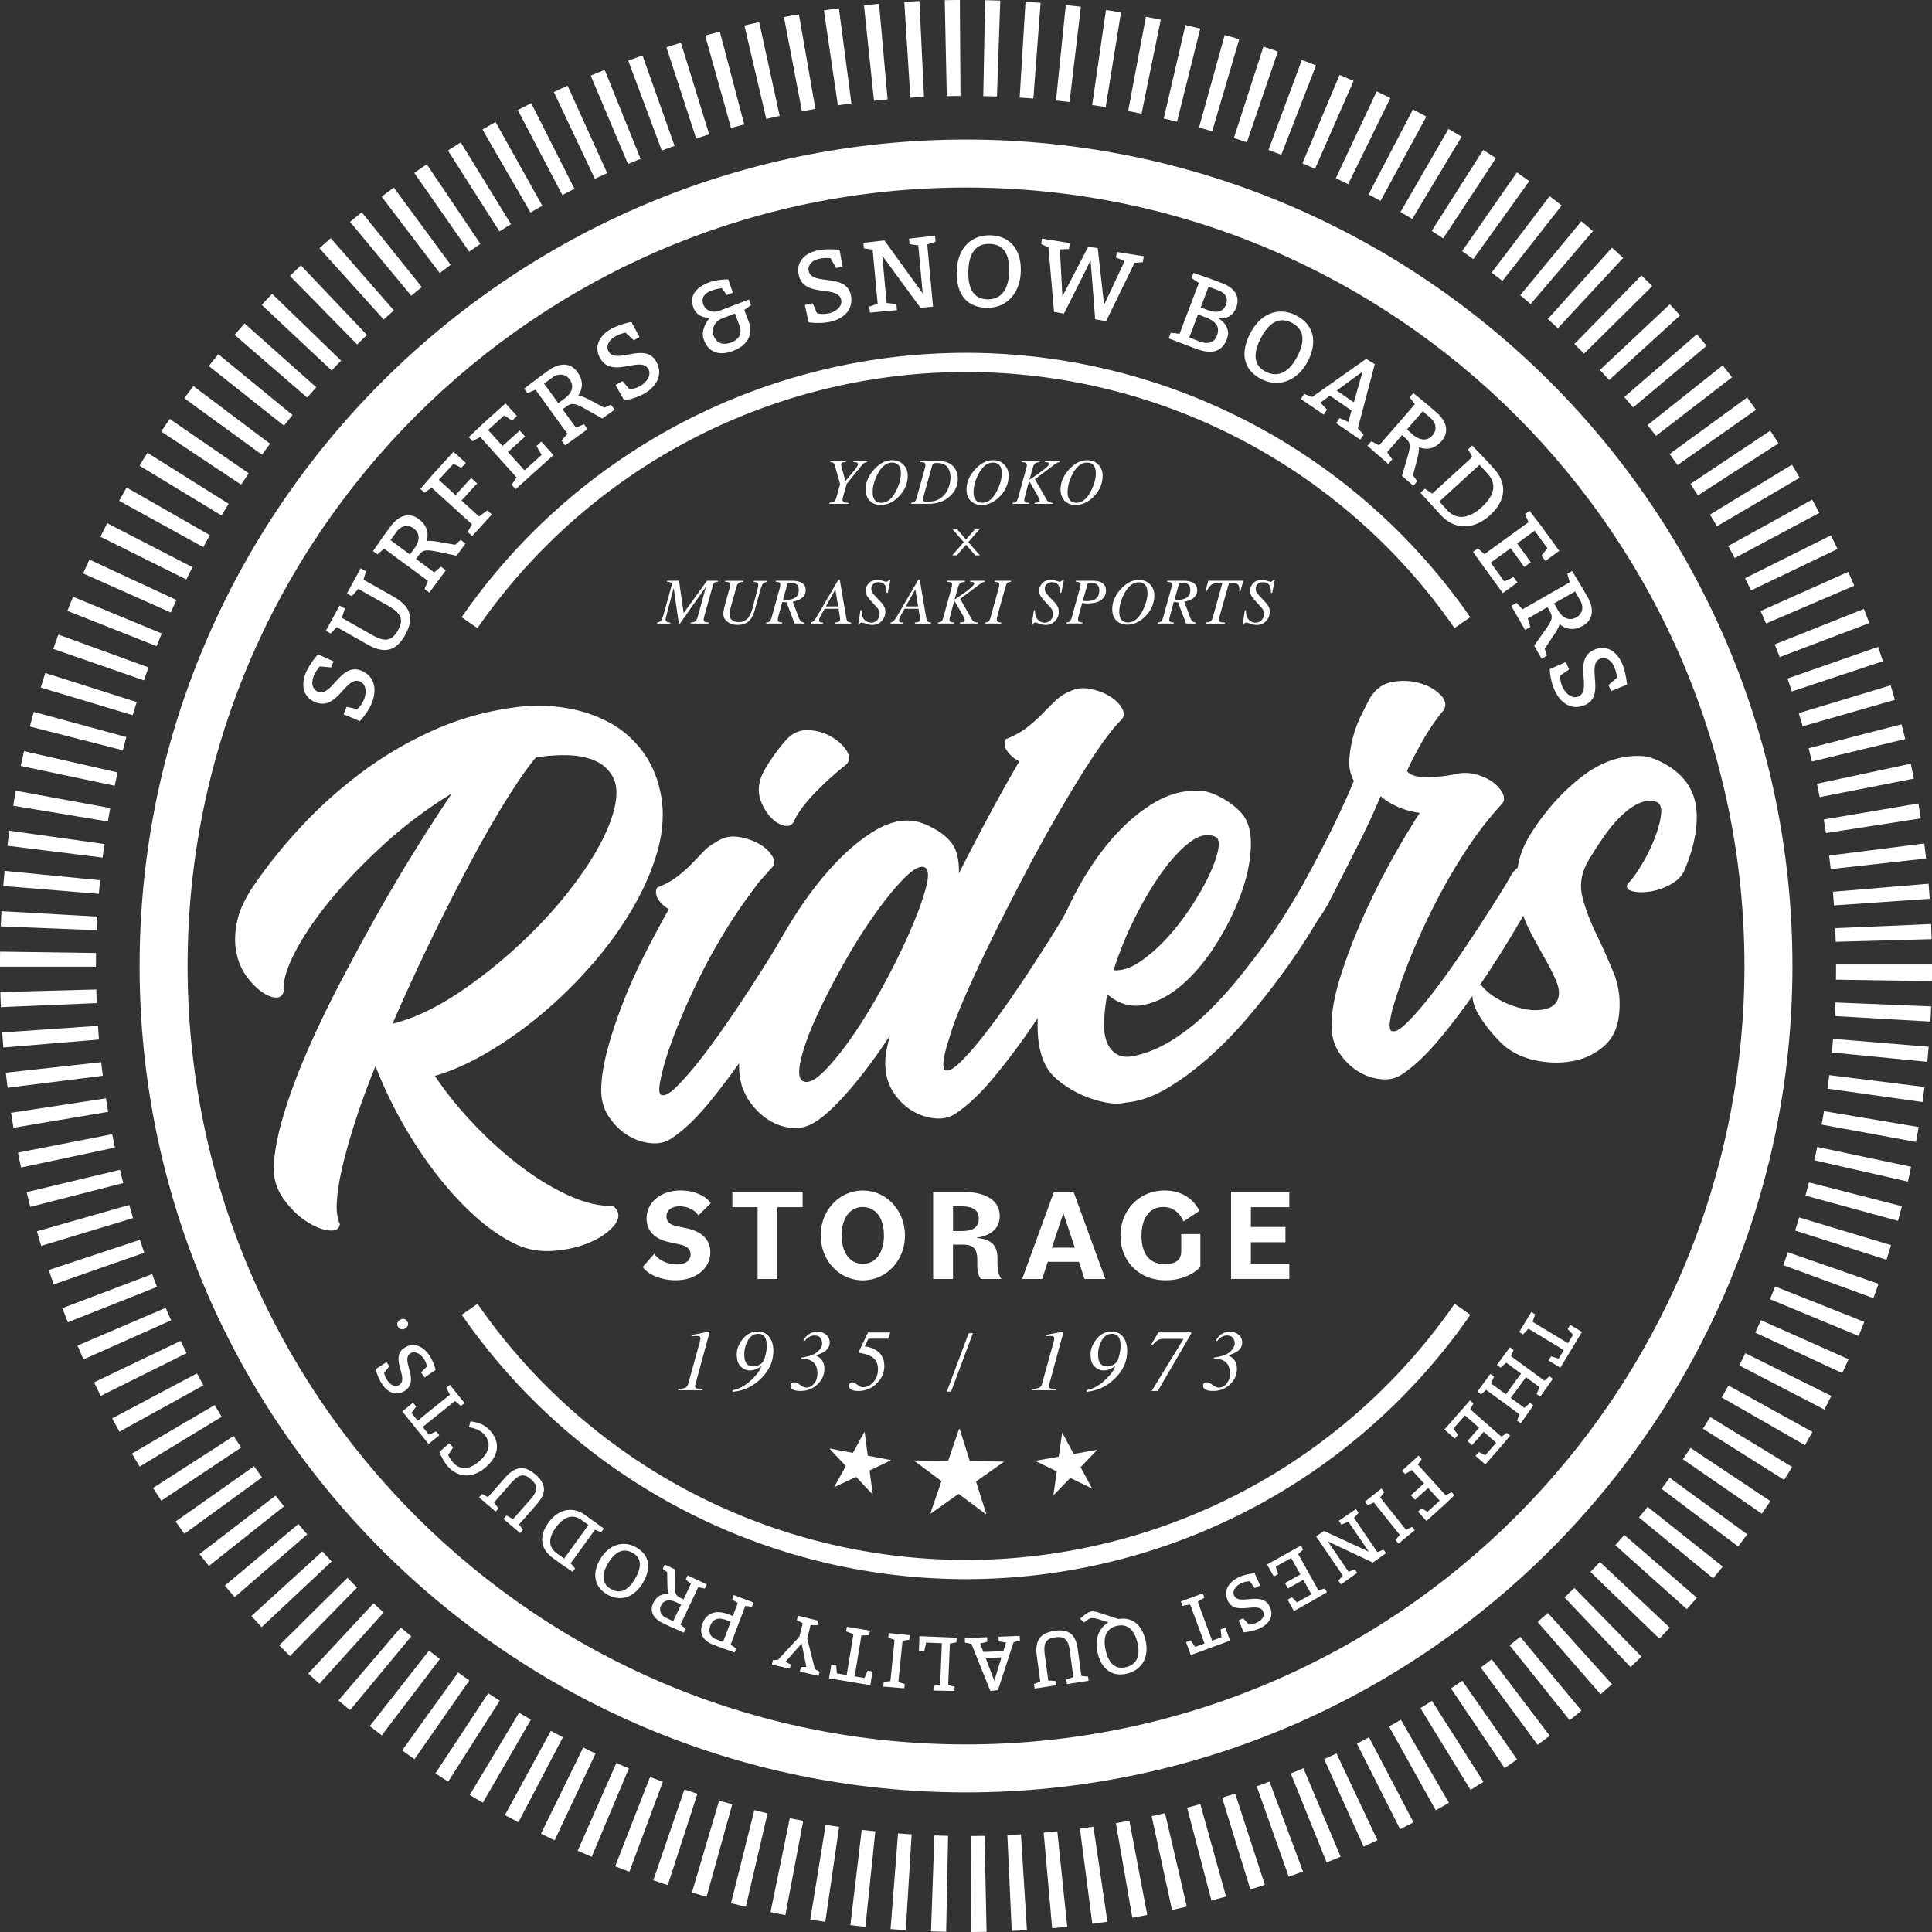 <svg id="_レイヤー_2" data-name="レイヤー 2" xmlns="http://www.w3.org/2000/svg" viewBox="0 0 487.17 487.17"><rect x="0" y="0" width="487.17" height="487.17" fill="#333333" stroke="none"/><defs><style>.cls-1{fill:#fff}</style></defs><g id="_レイヤー_1-2" data-name="レイヤー 1"><path class="cls-1" d="M63.98 223.32c3.39-4.99 7.38-9.96 11.98-14.9 4.59-4.94 9.66-9.48 15.2-13.63 5.54-4.15 11.54-7.68 18.01-10.59 6.47-2.92 13.32-4.85 20.56-5.82 4.21-.59 8.36-.57 12.47.06 4.1.63 7.87 1.85 11.31 3.68 3.44 1.83 6.34 4.36 8.7 7.6 2.36 3.24 3.91 7.17 4.64 11.81.6 4.32.2 8.84-1.19 13.55-1.39 4.71-3.49 9.46-6.3 14.24-2.81 4.78-6.17 9.42-10.1 13.92-3.93 4.5-8.1 8.61-12.53 12.33-4.43 3.72-8.98 6.96-13.66 9.72-4.68 2.76-9.15 4.76-13.41 6.01 2.76 4.13 6.01 8.16 9.75 12.1 3.73 3.94 7.62 7.45 11.66 10.54 4.04 3.09 8.11 5.57 12.21 7.46 4.1 1.88 7.89 2.78 11.38 2.69 1.54 1.39 1.68 2.94.41 4.64-1.27 1.69-3.25 3.15-5.93 4.37-2.68 1.22-5.76 1.98-9.23 2.28-3.47.3-6.63-.19-9.47-1.47-3.42-1.56-6.81-3.83-10.19-6.81-3.38-2.98-6.63-6.47-9.77-10.46-3.14-3.99-6.06-8.35-8.77-13.09s-5.05-9.64-7.03-14.71c-1.89 4.65-3.53 9.08-4.9 13.3-1.38 4.22-2.49 8.09-3.33 11.6-.84 3.52-1.34 6.54-1.5 9.07-.16 2.53.09 4.47.76 5.84-.21 1.33-1.23 1.85-3.06 1.58-1.83-.28-3.76-1.12-5.8-2.53-2.04-1.41-3.87-3.27-5.49-5.59s-2.4-4.95-2.33-7.91c.13-3.51.91-7.7 2.34-12.58 1.43-4.88 3.33-10.07 5.69-15.58 2.36-5.51 5.08-11.24 8.17-17.19a619.83 619.83 0 019.52-17.64c3.26-5.8 6.55-11.37 9.85-16.68 3.31-5.32 6.41-10.12 9.31-14.42-5.92 3.58-11.49 7.73-16.7 12.45-5.22 4.72-9.75 9.41-13.61 14.06-3.86 4.66-6.89 9.07-9.09 13.26-2.2 4.18-3.19 7.52-2.98 10.02-.23 1.11-.87 1.66-1.91 1.64-1.04-.02-2.23-.49-3.57-1.41-1.34-.92-2.63-2.23-3.87-3.92-1.24-1.69-2.1-3.69-2.57-6-.48-2.31-.43-4.88.15-7.72.57-2.84 1.97-5.88 4.2-9.14zM99 258.13c5.46-1.35 11.23-4.1 17.31-8.24 6.09-4.14 11.82-8.85 17.21-14.13 5.38-5.28 10.01-10.77 13.89-16.46 3.87-5.69 6.37-10.83 7.51-15.41.8-3.35.68-5.99-.36-7.92-1.05-1.93-2.59-3.32-4.63-4.19-2.04-.86-4.41-1.31-7.09-1.35-2.68-.04-5.26.16-7.74.59-1.98 2.36-4.43 5.88-7.36 10.56-2.93 4.68-6.01 10.06-9.25 16.14s-6.55 12.6-9.93 19.56a526.76 526.76 0 00-9.57 20.84z"/><path class="cls-1" d="M194.45 218.95l-3.28 3.73-2.05 2.8a125.29 125.29 0 00-6.81 10.19c-2.2 3.64-4.22 7.34-6.08 11.11-1.86 3.77-3.53 7.47-5.01 11.1-1.49 3.63-2.69 7.01-3.62 10.15-.59 2.02-1 3.83-1.25 5.44-.24 1.61-.08 2.49.48 2.66.79.26 1.99-.39 3.6-1.95s3.43-3.6 5.45-6.13 4.15-5.39 6.38-8.59c2.23-3.2 4.31-6.28 6.24-9.24 1.93-2.96 3.63-5.62 5.12-7.99 1.49-2.37 2.51-4.07 3.08-5.11.85-1.49 1.81-2.4 2.88-2.71 1.07-.31 2.03-.26 2.88.16.86.42 1.54 1.01 2.04 1.79s.57 1.56.21 2.36c-1.9 3.23-4.24 7.17-7 11.84s-5.74 9.36-8.93 14.06c-3.2 4.71-6.45 9.09-9.75 13.15-3.31 4.06-6.46 7.1-9.45 9.11-1.54 1.12-3.36 1.58-5.45 1.38-2.09-.2-4.06-.87-5.91-2.02-1.85-1.15-3.44-2.73-4.76-4.75-1.32-2.02-1.94-4.39-1.85-7.13.08-2.85.61-6.12 1.6-9.81.99-3.69 2.27-7.55 3.83-11.57 1.56-4.01 3.37-8.05 5.42-12.11 2.05-4.06 4.11-7.93 6.2-11.61-1.27-.76-2.19-1.64-2.77-2.63-.58-.99-.64-1.94-.17-2.85 1.91-.71 3.55-1.59 4.93-2.65 1.38-1.05 2.6-2.11 3.65-3.19 1.05-1.08 2.05-2.12 3.01-3.13.95-1.01 2.05-1.84 3.31-2.5 1.65-1.13 3.44-1.56 5.38-1.29 1.93.27 3.68.83 5.23 1.67 1.55.85 2.71 1.89 3.47 3.14.76 1.24.69 2.29-.22 3.13zm18.86-26.08c-2.56 1.97-5.14 4.3-7.75 6.99-2.61 2.69-4.37 5.06-5.28 7.1-.46 1.02-1.24 1.45-2.35 1.27-1.11-.17-2.2-.79-3.28-1.84-1.08-1.05-1.96-2.4-2.65-4.03-.69-1.63-.84-3.34-.45-5.13.31-1.45 1.21-3.28 2.72-5.48 1.5-2.21 2.8-3.91 3.9-5.1 1.59-1.78 3.46-2.62 5.6-2.54 2.14.09 4.07.63 5.8 1.62 1.73 1 3.03 2.19 3.92 3.59.88 1.4.82 2.58-.18 3.54z"/><path class="cls-1" d="M187.35 274.66c-1.14-3.07-1.29-6.96-.45-11.68.84-4.72 2.35-9.69 4.52-14.9 2.17-5.22 4.83-10.4 7.99-15.54 3.16-5.14 6.53-9.7 10.12-13.67 3.59-3.97 7.22-7.08 10.91-9.32 3.68-2.23 7.14-3.05 10.36-2.46 1.56.3 3.31 1.02 5.27 2.16 1.96 1.14 3.44 2.54 4.47 4.2.92 1.78 1.34 4.04 1.25 6.78 2.61-5.15 5.21-10.13 7.79-14.95 2.58-4.82 5.07-9.24 7.45-13.28-1.38-.75-2.41-1.65-3.1-2.68-.69-1.03-.81-2-.34-2.92 2.11-.84 3.88-1.82 5.32-2.92 1.43-1.11 2.72-2.26 3.88-3.45 1.15-1.19 2.26-2.3 3.32-3.32s2.27-1.81 3.65-2.37c1.57-.79 3.3-1 5.19-.62 1.89.38 3.53 1 4.92 1.87 1.39.86 2.4 1.87 3.05 3.01.65 1.15.57 2.14-.23 2.97-1.71 1.68-3.87 4.47-6.48 8.36-2.61 3.89-5.41 8.4-8.41 13.52-2.99 5.13-6.02 10.58-9.06 16.37-3.05 5.79-5.89 11.36-8.54 16.73-2.64 5.37-4.95 10.3-6.9 14.79-1.96 4.49-3.27 7.97-3.92 10.43-.7 2.03-1.17 3.85-1.41 5.45-.24 1.61-.08 2.49.48 2.66.79.26 1.99-.39 3.6-1.95s3.43-3.6 5.45-6.13 4.14-5.39 6.38-8.59c2.23-3.2 4.31-6.28 6.24-9.24 1.93-2.96 3.63-5.62 5.12-7.99 1.49-2.37 2.51-4.07 3.08-5.11.85-1.49 1.81-2.4 2.88-2.71 1.06-.31 2.05-.26 2.96.15.91.41 1.59 1.01 2.04 1.79.45.78.55 1.57.29 2.35l-7 11.84c-2.76 4.67-5.74 9.36-8.93 14.06a173.26 173.26 0 01-9.83 13.16c-3.36 4.07-6.54 7.1-9.53 9.11-1.54 1.12-3.36 1.58-5.45 1.38-2.1-.2-4.07-.87-5.91-2.02-1.85-1.15-3.41-2.73-4.68-4.75-1.27-2.02-1.92-4.39-1.93-7.13-.04-1.64.36-3.97 1.19-6.99-3.57 5.45-7.12 10.19-10.64 14.21-3.53 4.03-6.49 6.69-8.89 7.99-1.67.91-3.41 1.28-5.23 1.11-1.82-.17-3.53-.7-5.14-1.6-1.61-.9-3.05-2.08-4.33-3.56-1.28-1.47-2.2-3-2.78-4.59zm45.76-55.98c-1.13-.45-2.85.5-5.16 2.83s-4.8 5.4-7.48 9.18c-2.68 3.79-5.34 8.04-7.98 12.75-2.65 4.71-4.91 9.15-6.79 13.3-1.88 4.16-3.15 7.74-3.81 10.74-.67 3.01-.43 4.74.7 5.19 1.25.55 3.03-.35 5.34-2.68s4.77-5.42 7.39-9.25c2.62-3.84 5.19-8.1 7.73-12.81 2.54-4.7 4.72-9.16 6.54-13.36 1.82-4.2 3.12-7.79 3.9-10.75.78-2.96.66-4.67-.37-5.13z"/><path class="cls-1" d="M279.2 250.72c-.44 2.44-.71 4.71-.8 6.79-.09 2.09.14 3.84.71 5.27.56 1.43 1.44 2.47 2.65 3.13 1.21.66 2.77.74 4.69.25 3.11-.71 6.21-2.05 9.32-4.01 3.11-1.97 6.04-4.3 8.81-7 2.77-2.7 5.39-5.58 7.85-8.64 2.46-3.06 4.7-5.96 6.7-8.7 2-2.74 3.67-5.21 5.01-7.41 1.34-2.19 2.29-3.75 2.87-4.68.85-1.49 1.81-2.4 2.88-2.71 1.06-.31 2.03-.26 2.88.16s1.54 1.01 2.04 1.79.57 1.56.21 2.36c-1.13 2.07-2.7 4.72-4.71 7.95-2.01 3.24-4.36 6.69-7.04 10.37-2.68 3.68-5.61 7.38-8.78 11.1-3.17 3.72-6.49 7.1-9.93 10.13-3.45 3.04-6.92 5.58-10.4 7.63-3.48 2.05-6.91 3.23-10.27 3.52-1.5.35-3.22.34-5.17-.04-1.95-.38-3.86-.97-5.73-1.79-1.88-.82-3.6-1.82-5.18-2.99-1.58-1.17-2.75-2.33-3.5-3.46-1.76-2.69-2.66-6.35-2.68-11-.02-4.64.69-9.62 2.14-14.94 1.45-5.32 3.49-10.69 6.13-16.11 2.64-5.42 5.68-10.28 9.14-14.57 3.45-4.29 7.25-7.74 11.39-10.34 4.14-2.6 8.42-3.71 12.82-3.34 1.55.19 3.3.86 5.26 2 1.96 1.14 3.55 2.42 4.76 3.85 1.59 1.94 2.3 4.77 2.14 8.5-.17 3.73-1.02 7.69-2.57 11.87-1.55 4.18-3.59 8.29-6.13 12.34-2.54 4.05-5.36 7.44-8.46 10.17-3.1 2.73-6.31 4.46-9.63 5.19-3.33.73-6.46-.14-9.41-2.62zm27.18-39.76c-1.93-.81-4.07-.33-6.43 1.46-2.36 1.79-4.75 4.41-7.18 7.84-2.43 3.44-4.72 7.33-6.85 11.67-2.14 4.34-3.84 8.59-5.12 12.74 2.09.15 4.3-.57 6.62-2.14 2.32-1.57 4.56-3.51 6.7-5.83 2.15-2.32 4.16-4.9 6.04-7.74s3.42-5.52 4.63-8.03c1.2-2.51 1.99-4.71 2.37-6.6.38-1.89.12-3.02-.79-3.37z"/><path class="cls-1" d="M378.63 202.84c-2.9 3.1-5.7 6.68-8.41 10.74-2.71 4.06-5.23 8.33-7.57 12.79a170.2 170.2 0 00-6.29 13.34c-1.85 4.43-3.33 8.49-4.43 12.19-.7 2.03-1.17 3.85-1.41 5.45-.24 1.61-.08 2.49.48 2.66.79.26 1.99-.39 3.6-1.95s3.43-3.6 5.45-6.13 4.14-5.39 6.38-8.59c2.23-3.2 4.31-6.28 6.24-9.24 1.93-2.96 3.63-5.62 5.12-7.99 1.49-2.37 2.51-4.07 3.08-5.11.85-1.49 1.81-2.4 2.88-2.71 1.06-.31 2.05-.26 2.96.15.91.41 1.59 1.01 2.04 1.79.45.78.55 1.57.29 2.35-1.9 3.23-4.24 7.17-7 11.84s-5.74 9.36-8.93 14.06c-3.2 4.71-6.48 9.09-9.83 13.16-3.36 4.07-6.54 7.1-9.53 9.11-1.54 1.12-3.36 1.58-5.45 1.38-2.1-.2-4.07-.87-5.91-2.02-1.85-1.15-3.44-2.73-4.76-4.75-1.32-2.02-1.94-4.39-1.85-7.13.03-3.39.77-7.39 2.23-12 1.45-4.61 3.25-9.36 5.39-14.24 2.14-4.89 4.51-9.68 7.1-14.39 2.59-4.71 5.09-8.91 7.5-12.62-3.87-.53-7.17-1.94-9.88-4.22-1.53 3.74-3.44 7.87-5.72 12.39-2.28 4.52-4.68 9.24-7.2 14.16-1.69 3.21-3.23 5.26-4.63 6.14-1.4.89-2.53 1.07-3.4.54-.87-.52-1.34-1.58-1.42-3.15-.08-1.58.34-3.28 1.27-5.11 2.18-3.8 4.62-8.36 7.33-13.68 2.7-5.32 5.05-10.36 7.04-15.13-.91-1.67-1.29-3.52-1.14-5.56.15-2.03.5-4 1.04-5.91a30 30 0 012.07-5.35c.84-1.66 1.49-2.94 1.96-3.86 1.43-2.42 3.35-3.84 5.77-4.28 2.42-.43 4.73-.33 6.91.3 2.19.63 3.94 1.62 5.26 2.98 1.32 1.36 1.54 2.68.67 3.96-1.78 2.12-3.48 4.6-5.09 7.41-1.61 2.82-2.97 5.42-4.07 7.82.75 1.03 2.4 1.54 4.97 1.53 2.57 0 5.08-.28 7.55-.82 1.61-.36 3.25-.31 4.93.14 1.68.46 3.1 1.12 4.27 2 1.17.88 1.99 1.85 2.47 2.9.47 1.05.36 1.94-.34 2.65z"/><path class="cls-1" d="M417.66 202.21c-1.24-.44-2.57-.37-4 .19-1.43.56-2.9 1.54-4.42 2.93-1.52 1.39-3.01 3.11-4.47 5.15a88.157 88.157 0 00-4.33 6.69c-1.71 2.99-2.18 5.99-1.43 8.98.75 3 1.9 6.06 3.43 9.21 1.53 3.14 2.99 6.41 4.38 9.78 1.39 3.38 1.86 6.94 1.43 10.7-.36 3.42-1.63 6.07-3.81 7.96-2.19 1.89-4.7 3.12-7.55 3.69-2.85.58-5.82.59-8.93.04s-5.77-1.65-8-3.32c-.81-.58-1.92-1.66-3.32-3.23-1.39-1.57-2.6-3.19-3.62-4.85-1.02-1.66-1.6-3.25-1.73-4.77-.13-1.52.6-2.51 2.2-2.98 1.11 1.44 2.67 2.69 4.68 3.77s4.04 1.83 6.1 2.25c2.06.42 3.92.42 5.57 0 1.66-.42 2.69-1.36 3.11-2.81.33-1.23.12-2.72-.64-4.45-.75-1.74-1.71-3.62-2.87-5.65-1.16-2.03-2.37-4.25-3.61-6.65-1.25-2.4-2.18-4.95-2.8-7.62-.62-2.68-.73-5.48-.33-8.42.4-2.93 1.61-5.96 3.63-9.09 3.76-5.79 8.07-10.51 12.94-14.17 4.87-3.65 9.95-5.27 15.23-4.86 1.55.19 3.3.83 5.25 1.92 1.95 1.09 3.54 2.34 4.76 3.76 2.31 2.64 3.42 5.99 3.34 10.04-.08 4.05-1.12 8.41-3.12 13.06-.64 1.48-1.82 2.67-3.54 3.59-1.72.92-3.45 1.51-5.17 1.76-1.73.26-3.2.23-4.44-.1-1.23-.33-1.62-.95-1.15-1.87 1.01-.96 2.16-2.51 3.45-4.65a44.07 44.07 0 003.28-6.6c.89-2.26 1.45-4.31 1.68-6.13.22-1.82-.17-2.91-1.19-3.26zm-50.89-43.82c-28.02-40.44-74.07-64.58-123.19-64.58s-95.17 24.14-123.19 64.58l-3.98-2.76c28.92-41.74 76.46-66.66 127.16-66.66s98.24 24.92 127.16 66.66l-3.98 2.76zm-123.18 239.8c-50.7 0-98.24-24.92-127.16-66.66l3.98-2.76c28.02 40.44 74.07 64.58 123.19 64.58s95.17-24.14 123.19-64.58l3.98 2.76c-28.92 41.74-76.46 66.66-127.16 66.66z"/><path class="cls-1" d="M218.82 367.06l5.81 1.1-.02.1-5.34 2.53.79 5.96-.07.02-4.13-4.36-5.43 2.56-.06-.05 2.91-5.26-4.05-4.3.02-.1 5.81 1.1 2.88-5.23.1.02.78 5.92zm25.73 1.38l8.45.1v.15l-6.89 4.88 2.59 8.19-.1.05-6.88-5.12-7.01 4.95-.1-.05 2.79-8.12-6.77-5.04v-.15l8.45.1 2.76-8.07h.15l2.56 8.14zm26.18-1.81l5.82-1.04.02.1-4.09 4.26 2.85 5.29-.06.04-5.4-2.61-4.17 4.32-.07-.02.85-5.95-5.31-2.58-.02-.1 5.82-1.04.84-5.91.1-.02 2.83 5.26z"/><path class="cls-1" d="M243.59 451.97c-114.9 0-208.39-93.48-208.39-208.39 0-114.9 93.48-208.39 208.39-208.39s208.39 93.48 208.39 208.39-93.48 208.39-208.39 208.39zm0-404.68c-108.23 0-196.29 88.05-196.29 196.29s88.05 196.29 196.29 196.29 196.29-88.05 196.29-196.29S351.82 47.29 243.59 47.29z"/><path class="cls-1" d="M244.94 487.17l-.12-24.2c1.15 0 2.3-.02 3.45-.04l.5 24.19c-1.27.03-2.55.04-3.82.05zm-6.37-.05c-1.27-.03-2.54-.06-3.81-.11l.85-24.18c1.15.04 2.3.07 3.46.1l-.49 24.19zm16.55-.22l-1.11-24.17c1.14-.05 2.29-.12 3.43-.19l1.51 24.15c-1.27.08-2.55.15-3.83.21zm-26.73-.2c-1.28-.08-2.55-.17-3.83-.27l1.89-24.12c1.14.09 2.28.17 3.43.24l-1.48 24.15zm36.92-.49l-2.14-24.1c1.15-.1 2.29-.21 3.44-.33l2.5 24.07c-1.26.13-2.53.25-3.8.37zm-47.09-.35c-1.27-.13-2.53-.27-3.79-.42l2.86-24.03c1.14.14 2.28.26 3.43.38l-2.5 24.07zm57.22-.76l-3.13-23.99c1.14-.15 2.28-.31 3.41-.47l3.52 23.94c-1.26.19-2.53.36-3.8.53zm-67.33-.5c-1.27-.18-2.53-.38-3.79-.58l3.88-23.88c1.13.18 2.26.36 3.4.52l-3.49 23.94zm77.42-1.03l-4.15-23.84c1.14-.2 2.27-.4 3.4-.62l4.51 23.77c-1.25.24-2.5.46-3.76.68zm-87.49-.66c-1.25-.24-2.5-.48-3.75-.74l4.86-23.7c1.13.23 2.25.45 3.39.67l-4.5 23.77zm97.5-1.3l-5.14-23.64c1.12-.24 2.25-.5 3.37-.76l5.5 23.56c-1.24.29-2.48.57-3.73.84zm-107.48-.8c-1.25-.29-2.49-.59-3.73-.9l5.88-23.47c1.11.28 2.22.55 3.34.81l-5.49 23.57zm117.41-1.57l-6.13-23.41c1.11-.29 2.22-.59 3.33-.9l6.49 23.31c-1.23.34-2.46.67-3.69 1zm-127.3-.96c-1.23-.34-2.46-.7-3.69-1.06l6.86-23.2c1.1.33 2.2.64 3.31.95l-6.48 23.31zm137.12-1.84l-7.12-23.13c1.1-.34 2.19-.68 3.29-1.04l7.48 23.01c-1.21.39-2.43.78-3.65 1.15zm-146.9-1.1c-1.22-.4-2.44-.8-3.65-1.22l7.85-22.89c1.09.37 2.18.73 3.27 1.09l-7.47 23.02zm156.58-2.1l-8.08-22.81c1.08-.38 2.16-.78 3.23-1.18l8.45 22.67c-1.2.45-2.4.88-3.6 1.31zm-166.25-1.26c-1.2-.45-2.4-.9-3.6-1.37l8.8-22.54c1.07.42 2.15.83 3.22 1.23l-8.43 22.68zm175.8-2.35l-9.04-22.44c1.06-.43 2.12-.86 3.18-1.31l9.39 22.3c-1.17.49-2.34.97-3.52 1.45zm-185.31-1.42c-1.18-.5-2.36-1.01-3.54-1.52l9.75-22.14c1.05.46 2.1.92 3.16 1.36l-9.38 22.31zm194.65-2.57l-9.96-22.05c1.04-.47 2.07-.95 3.11-1.44l10.33 21.88c-1.15.54-2.31 1.08-3.47 1.6zm-204-1.6c-1.16-.54-2.31-1.1-3.45-1.66l10.65-21.73c1.03.51 2.07 1.01 3.12 1.5l-10.32 21.89zm213.19-2.79l-10.9-21.6c1.03-.52 2.05-1.04 3.06-1.57l11.22 21.44c-1.12.59-2.25 1.17-3.39 1.74zm-222.34-1.76c-1.14-.6-2.27-1.2-3.39-1.81l11.59-21.24c1.01.55 2.02 1.09 3.03 1.62l-11.22 21.44zm231.33-3.01l-11.79-21.13c1-.56 2-1.13 2.99-1.7l12.12 20.95c-1.1.64-2.2 1.26-3.32 1.88zm-240.29-1.92c-1.1-.64-2.2-1.29-3.3-1.94l12.44-20.75c.99.59 1.98 1.18 2.98 1.75l-12.12 20.94zm249.06-3.22l-12.64-20.63c.98-.6 1.95-1.2 2.91-1.82l12.98 20.42c-1.08.68-2.16 1.36-3.24 2.03zm-257.8-2.09c-1.08-.69-2.15-1.38-3.21-2.08l13.31-20.21c.96.63 1.93 1.26 2.9 1.88l-13 20.41zm266.38-3.42l-13.51-20.08c.95-.64 1.9-1.29 2.84-1.94l13.83 19.86c-1.05.73-2.1 1.45-3.15 2.16zm-274.87-2.24c-1.05-.73-2.09-1.47-3.12-2.21l14.13-19.65c.93.67 1.88 1.34 2.82 2l-13.83 19.86zm283.2-3.62l-14.34-19.49c.93-.68 1.85-1.37 2.77-2.07l14.62 19.28c-1.01.77-2.03 1.53-3.05 2.28zm-291.46-2.39c-1.01-.77-2.02-1.55-3.02-2.33l14.94-19.04c.91.71 1.82 1.42 2.74 2.12l-14.66 19.25zm299.54-3.81l-15.13-18.88c.9-.72 1.79-1.44 2.67-2.17l15.43 18.64c-.98.81-1.97 1.62-2.97 2.41zm-307.53-2.53c-.98-.81-1.95-1.63-2.92-2.46l15.71-18.4c.88.75 1.76 1.49 2.65 2.23l-15.44 18.63zm315.34-4.01l-15.9-18.24c.87-.76 1.73-1.52 2.58-2.29l16.18 17.99c-.95.85-1.9 1.7-2.86 2.53zm-323.06-2.66c-.95-.85-1.88-1.71-2.82-2.58l16.47-17.72c.84.78 1.69 1.56 2.55 2.33l-16.2 17.97zm330.61-4.2l-16.65-17.56c.83-.79 1.66-1.59 2.48-2.39l16.92 17.3c-.91.89-1.83 1.78-2.75 2.65zm-338.04-2.79c-.91-.89-1.82-1.79-2.71-2.7l17.2-17.01c.81.82 1.62 1.63 2.44 2.43l-16.93 17.29zm345.3-4.38l-17.38-16.83c.8-.83 1.6-1.66 2.39-2.51l17.62 16.58c-.87.92-1.75 1.84-2.63 2.75zm-352.43-2.9c-.87-.93-1.74-1.86-2.59-2.81l17.89-16.29c.77.85 1.55 1.69 2.34 2.53l-17.64 16.56zm359.36-4.55l-18.04-16.12c.76-.86 1.52-1.72 2.27-2.58l18.3 15.83c-.84.97-1.68 1.93-2.53 2.88zm-366.18-3.02c-.83-.96-1.66-1.93-2.48-2.91l18.55-15.53c.74.88 1.48 1.76 2.23 2.62l-18.31 15.82zm372.82-4.74l-18.71-15.35c.73-.89 1.45-1.79 2.17-2.69l18.94 15.06c-.79 1-1.59 1.99-2.4 2.97zm-379.32-3.11c-.79-1-1.58-2.01-2.36-3.02l19.19-14.73c.7.91 1.4 1.81 2.11 2.71l-18.95 15.04zm385.63-4.92l-19.33-14.55c.69-.92 1.38-1.84 2.06-2.78l19.55 14.25c-.75 1.03-1.51 2.05-2.28 3.07zm-391.8-3.2c-.75-1.03-1.49-2.06-2.22-3.1l19.78-13.94c.66.94 1.33 1.88 2.01 2.81L46.5 386.76zm397.76-5.07l-19.92-13.74c.65-.95 1.3-1.9 1.94-2.86l20.13 13.42c-.71 1.06-1.42 2.12-2.15 3.17zM40.68 378.4c-.7-1.06-1.4-2.12-2.09-3.19l20.34-13.1c.62.97 1.25 1.93 1.89 2.89l-20.14 13.41zm409.21-5.24l-20.48-12.89c.61-.97 1.22-1.95 1.82-2.94l20.68 12.57c-.66 1.09-1.33 2.18-2.01 3.26zm-414.67-3.34c-.66-1.09-1.31-2.18-1.95-3.28l20.87-12.24c.58.99 1.17 1.97 1.76 2.96l-20.68 12.56zm419.92-5.41l-20.99-12.03c.57-1 1.13-2 1.69-3.01l21.18 11.69c-.62 1.12-1.24 2.24-1.88 3.35zm-425.02-3.4c-.62-1.12-1.22-2.24-1.82-3.36l21.37-11.34c.54 1.01 1.08 2.02 1.63 3.02l-21.19 11.69zm429.91-5.58l-21.48-11.14c.53-1.02 1.05-2.04 1.56-3.07l21.67 10.77c-.57 1.15-1.15 2.29-1.74 3.43zM25.4 351.99c-.56-1.13-1.12-2.27-1.67-3.42l21.82-10.45c.5 1.04 1 2.07 1.51 3.1l-21.67 10.77zm439.14-5.75l-21.94-10.21c.48-1.04.96-2.09 1.43-3.14l22.1 9.85c-.52 1.17-1.05 2.34-1.59 3.5zm-443.48-3.45c-.52-1.16-1.02-2.32-1.52-3.48l22.24-9.53c.45 1.06.91 2.11 1.38 3.16l-22.1 9.86zm447.6-5.92l-22.35-9.27c.44-1.07.88-2.13 1.3-3.21l22.49 8.93c-.47 1.19-.95 2.37-1.44 3.55zm-451.55-3.45c-.47-1.18-.93-2.37-1.38-3.56l22.63-8.58c.41 1.08.82 2.15 1.25 3.22l-22.49 8.92zm455.28-6.08l-22.72-8.32c.4-1.08.78-2.17 1.16-3.26l22.85 7.96c-.42 1.21-.85 2.42-1.29 3.62zm-458.85-3.47c-.42-1.2-.83-2.41-1.23-3.63l22.97-7.61c.36 1.09.73 2.18 1.11 3.26l-22.84 7.98zm462.16-6.22l-23.05-7.36c.35-1.1.69-2.2 1.03-3.31l23.16 6.99c-.37 1.23-.75 2.45-1.14 3.67zm-465.31-3.49c-.37-1.22-.73-2.44-1.08-3.67l23.27-6.65c.32 1.11.64 2.21.97 3.31l-23.16 7.01zm468.21-6.31l-23.34-6.38c.3-1.11.6-2.22.88-3.33l23.44 6.01c-.32 1.24-.64 2.47-.98 3.7zM7.64 304.33c-.32-1.24-.63-2.48-.92-3.72l23.53-5.63c.27 1.11.54 2.23.83 3.33l-23.44 6.02zm473.44-6.38l-23.59-5.38c.25-1.12.5-2.24.74-3.36l23.67 5c-.26 1.25-.54 2.5-.82 3.74zM5.31 294.4c-.27-1.25-.52-2.5-.77-3.76L28.29 286c.22 1.13.45 2.25.69 3.37L5.31 294.4zm477.83-6.45l-23.8-4.37c.21-1.13.41-2.26.6-3.4l23.86 4.01c-.21 1.26-.43 2.51-.66 3.76zM3.4 284.37c-.21-1.25-.41-2.51-.61-3.77l23.92-3.65c.17 1.14.36 2.27.55 3.41L3.4 284.38zm481.38-6.48l-23.96-3.38c.16-1.13.31-2.27.45-3.41l24.01 2.99c-.16 1.27-.33 2.54-.5 3.8zM1.92 274.28c-.16-1.26-.31-2.53-.45-3.79l24.05-2.66c.13 1.15.26 2.29.41 3.43l-24.01 3.02zm484.07-6.53l-24.08-2.36c.11-1.14.22-2.29.31-3.44l24.11 2c-.11 1.27-.22 2.54-.34 3.8zM.85 264.13c-.11-1.26-.2-2.53-.29-3.79l24.14-1.67c.08 1.15.17 2.31.26 3.46L.85 264.14zm485.92-6.53l-24.16-1.39c.07-1.14.12-2.28.17-3.43l24.18.99c-.05 1.28-.11 2.56-.19 3.83zM.22 253.96c-.05-1.27-.1-2.54-.13-3.81l24.19-.64c.03 1.15.07 2.29.12 3.43L.22 253.96zm486.92-6.55l-24.19-.38c.02-1.15.03-2.3.03-3.45v-.37h24.2v.37c0 1.28 0 2.55-.03 3.82zM24.2 243.77H0v-.19c0-1.21 0-2.42.03-3.62l24.19.35c-.02 1.09-.02 2.18-.02 3.28v.19zm438.69-6.29c-.03-1.15-.07-2.29-.12-3.43l24.17-1.04c.05 1.27.1 2.54.13 3.81l-24.19.66zm-438.51-2.92L.2 233.59c.05-1.28.11-2.56.18-3.83l24.16 1.37c-.06 1.14-.12 2.28-.17 3.43zm438.07-6.24c-.08-1.15-.17-2.3-.26-3.45l24.11-2.03c.11 1.27.2 2.53.29 3.8l-24.14 1.67zm-437.51-2.93L.82 223.41c.11-1.27.22-2.54.34-3.81l24.08 2.36c-.11 1.14-.22 2.28-.31 3.43zm436.69-6.23c-.13-1.14-.26-2.28-.41-3.42l24-3.05c.16 1.26.31 2.53.45 3.8l-24.05 2.66zm-435.75-2.91l-24.01-2.99c.16-1.27.32-2.53.5-3.79l23.96 3.36c-.16 1.14-.31 2.28-.45 3.42zm434.55-6.19c-.18-1.14-.36-2.28-.55-3.42l23.86-4.04c.21 1.25.41 2.5.61 3.76l-23.91 3.7zM27.2 207.15l-23.87-3.98c.21-1.26.43-2.52.66-3.78l23.8 4.37c-.21 1.13-.41 2.25-.59 3.39zM458.85 201c-.22-1.13-.45-2.25-.69-3.37l23.66-5.05c.27 1.25.52 2.5.77 3.76L458.85 201zm-429.94-2.87l-23.67-4.99c.26-1.25.54-2.49.82-3.73l23.6 5.36c-.26 1.12-.5 2.24-.74 3.37zm427.98-6.11c-.27-1.11-.54-2.23-.83-3.34l23.43-6.04c.32 1.24.63 2.48.93 3.72l-23.53 5.66zm-425.9-2.83L7.54 183.2c.32-1.24.64-2.47.97-3.7l23.35 6.35c-.3 1.11-.59 2.22-.88 3.33zm423.56-6.04c-.32-1.11-.64-2.21-.98-3.32l23.16-7.01c.37 1.22.73 2.44 1.08 3.66l-23.26 6.67zm-421.1-2.81l-23.17-6.97c.37-1.23.75-2.45 1.14-3.67l23.06 7.33c-.35 1.1-.69 2.2-1.02 3.31zm418.39-5.97c-.36-1.09-.73-2.18-1.11-3.27l22.84-7.98c.42 1.2.83 2.41 1.23 3.61l-22.96 7.63zm-415.55-2.81l-22.86-7.94c.42-1.21.85-2.41 1.29-3.61l22.73 8.28c-.39 1.08-.78 2.17-1.16 3.26zm412.47-5.85c-.41-1.07-.82-2.14-1.25-3.21l22.48-8.95c.47 1.19.94 2.38 1.39 3.57l-22.63 8.58zm-409.27-2.78l-22.5-8.9c.47-1.19.95-2.37 1.44-3.55l22.36 9.25c-.44 1.07-.87 2.14-1.3 3.21zm405.84-5.71c-.45-1.05-.91-2.1-1.38-3.14l22.09-9.88c.52 1.16 1.03 2.32 1.53 3.49l-22.24 9.53zm-402.27-2.78l-22.1-9.85c.52-1.17 1.05-2.33 1.59-3.49l21.95 10.19c-.49 1.05-.96 2.09-1.43 3.15zm398.48-5.56c-.5-1.03-1-2.06-1.51-3.08l21.65-10.8c.57 1.14 1.12 2.28 1.68 3.43l-21.82 10.45zm-394.56-2.77l-21.67-10.77c.57-1.14 1.14-2.28 1.73-3.41l21.5 11.09c-.53 1.02-1.05 2.05-1.56 3.09zm390.44-5.39c-.54-1.02-1.09-2.03-1.65-3.04l21.18-11.69c.61 1.11 1.21 2.22 1.81 3.34l-21.35 11.39zm-386.17-2.77l-21.2-11.67c.62-1.12 1.24-2.24 1.88-3.35l21.01 12.01c-.57 1-1.13 2-1.69 3.01zm381.69-5.24c-.58-.99-1.17-1.97-1.76-2.95l20.67-12.58c.66 1.09 1.32 2.18 1.96 3.28l-20.87 12.24zm-377.08-2.73l-20.69-12.55c.66-1.09 1.33-2.18 2.01-3.26l20.49 12.87c-.61.97-1.22 1.95-1.81 2.94zm372.28-5.07c-.63-.97-1.25-1.93-1.89-2.88l20.13-13.43c.7 1.06 1.4 2.12 2.09 3.19l-20.33 13.13zm-367.34-2.7l-20.15-13.4c.71-1.06 1.42-2.12 2.15-3.17l19.93 13.71c-.65.95-1.3 1.9-1.93 2.86zm362.2-4.92c-.66-.94-1.33-1.87-2-2.8l19.56-14.25c.75 1.03 1.49 2.06 2.23 3.1l-19.78 13.94zm-356.95-2.63l-19.57-14.23c.75-1.03 1.51-2.06 2.28-3.08l19.34 14.54c-.69.92-1.37 1.84-2.05 2.77zm351.52-4.75c-.7-.91-1.41-1.82-2.13-2.72l18.95-15.05c.79.99 1.57 1.99 2.35 3l-19.17 14.77zm-345.96-2.57L52.66 92.3c.79-1 1.59-1.99 2.4-2.98l18.71 15.34c-.73.89-1.45 1.78-2.16 2.68zm340.2-4.59c-.74-.88-1.49-1.76-2.24-2.63l18.3-15.82c.83.96 1.65 1.93 2.47 2.9l-18.54 15.55zm-334.34-2.49L59.16 84.44c.83-.96 1.67-1.92 2.52-2.87l18.07 16.09c-.77.86-1.53 1.73-2.28 2.6zm328.3-4.43c-.78-.85-1.56-1.7-2.35-2.53l17.63-16.57c.87.93 1.73 1.86 2.59 2.8l-17.88 16.31zm-322.14-2.4L65.99 76.87c.87-.93 1.75-1.85 2.64-2.77l17.38 16.84c-.8.82-1.59 1.66-2.38 2.49zm315.8-4.26c-.81-.81-1.62-1.62-2.44-2.42l16.92-17.3c.91.89 1.82 1.79 2.72 2.7l-17.2 17.02zM90.06 86.86L73.12 69.58c.91-.89 1.83-1.78 2.75-2.66l16.66 17.55c-.83.79-1.66 1.59-2.48 2.39zm302.78-4.08c-.84-.78-1.69-1.56-2.55-2.33l16.18-17.99c.95.85 1.89 1.71 2.82 2.58l-16.46 17.73zM96.76 80.57L80.55 62.6c.95-.85 1.9-1.7 2.86-2.54l15.92 18.22c-.86.75-1.72 1.52-2.57 2.28zm289.2-3.91a279.2 279.2 0 00-2.63-2.21l15.42-18.65c.99.81 1.96 1.64 2.93 2.47l-15.72 18.4zM103.7 74.57L88.27 55.94c.98-.81 1.97-1.62 2.96-2.41l15.14 18.87c-.9.72-1.79 1.44-2.67 2.18zm275.15-3.73c-.9-.71-1.81-1.41-2.73-2.1l14.63-19.27c1.02.77 2.03 1.55 3.04 2.34l-14.94 19.03zm-267.96-1.99L96.24 49.59c1.01-.77 2.03-1.53 3.06-2.29l14.35 19.48c-.92.68-1.84 1.37-2.76 2.06zm260.62-3.52c-.94-.67-1.88-1.34-2.83-2l13.82-19.86c1.04.73 2.08 1.46 3.12 2.2l-14.1 19.66zm-253.2-1.88L104.47 43.6c1.04-.73 2.09-1.45 3.15-2.16l13.53 20.06c-.95.64-1.9 1.29-2.84 1.95zm245.61-3.34c-.96-.63-1.93-1.26-2.9-1.88L374 37.81c1.08.68 2.15 1.38 3.21 2.08l-13.29 20.22zm-237.97-1.75l-13-20.41c1.07-.68 2.15-1.36 3.24-2.03l12.67 20.62c-.98.6-1.95 1.21-2.91 1.82zm230.18-3.14c-.99-.59-1.98-1.17-2.98-1.75l12.1-20.95c1.11.64 2.21 1.29 3.3 1.94l-12.43 20.76zM133.78 53.6l-12.13-20.94c1.1-.64 2.2-1.26 3.31-1.89l11.8 21.12c-1 .56-2 1.13-2.99 1.7zm214.35-2.95c-1.01-.55-2.03-1.09-3.05-1.62l11.21-21.44c1.13.59 2.26 1.19 3.38 1.8l-11.55 21.26zm-206.32-1.47l-11.25-21.42c1.13-.59 2.26-1.17 3.39-1.75l10.91 21.6c-1.02.52-2.04 1.04-3.05 1.57zm198.14-2.75c-1.03-.51-2.07-1-3.11-1.49l10.3-21.9c1.16.55 2.31 1.1 3.46 1.66l-10.65 21.73zM150 45.09l-10.34-21.88c1.15-.54 2.3-1.08 3.46-1.6l9.99 22.04c-1.04.47-2.08.95-3.11 1.44zm181.59-2.54c-1.05-.46-2.11-.92-3.17-1.36l9.37-22.31c1.18.5 2.36 1 3.53 1.52l-9.73 22.16zm-173.23-1.19l-9.4-22.29c1.17-.49 2.34-.98 3.52-1.45l9.05 22.44c-1.06.43-2.12.86-3.17 1.31zm164.73-2.32c-1.07-.42-2.15-.83-3.23-1.23l8.41-22.69c1.2.45 2.4.9 3.59 1.36l-8.77 22.55zm-156.21-1.07l-8.46-22.67c1.2-.45 2.4-.88 3.6-1.31l8.09 22.8c-1.08.38-2.16.78-3.23 1.18zm147.54-2.09c-1.09-.37-2.18-.73-3.28-1.09l7.44-23.02c1.22.4 2.44.8 3.65 1.21l-7.82 22.9zm-138.87-.94l-7.5-23.01c1.21-.39 2.43-.78 3.65-1.16l7.13 23.12c-1.1.34-2.19.68-3.28 1.04zm130.12-1.84c-1.1-.32-2.21-.64-3.32-.95l6.47-23.32c1.23.34 2.45.69 3.67 1.05l-6.82 23.22zm-121.33-.82l-6.52-23.3c1.23-.34 2.45-.68 3.69-1l6.16 23.4c-1.11.29-2.22.59-3.33.9zm112.46-1.59c-1.11-.28-2.23-.55-3.35-.81l5.48-23.57c1.24.29 2.48.59 3.72.9l-5.85 23.48zm-103.57-.7l-5.52-23.56c1.24-.29 2.48-.57 3.73-.84l5.16 23.64c-1.12.25-2.24.5-3.36.76zm94.62-1.33c-1.12-.23-2.25-.45-3.38-.66l4.48-23.78c1.25.24 2.51.48 3.75.74l-4.85 23.71zm-85.63-.58l-4.54-23.77c1.25-.24 2.51-.47 3.77-.69l4.16 23.84c-1.13.2-2.26.4-3.39.62zM278.8 27c-1.13-.18-2.26-.36-3.4-.52l3.48-23.95c1.27.18 2.53.38 3.79.58L278.81 27zm-67.52-.45l-3.53-23.94c1.26-.19 2.52-.36 3.79-.53l3.15 23.99c-1.14.15-2.28.31-3.41.48zm58.43-.82c-1.14-.14-2.28-.26-3.43-.38l2.47-24.07c1.27.13 2.54.27 3.8.42l-2.85 24.03zm-49.32-.33l-2.53-24.06c1.27-.13 2.53-.26 3.8-.37l2.16 24.1c-1.15.1-2.29.21-3.43.33zm40.18-.56c-1.15-.09-2.3-.17-3.45-.24L258.59.45c1.27.08 2.54.16 3.81.26l-1.83 24.13zm-31.02-.21L228.03.48c1.27-.08 2.54-.15 3.81-.21l1.15 24.17c-1.15.05-2.3.12-3.45.19zm21.84-.3c-1.15-.04-2.3-.07-3.45-.09l.47-24.19c1.27.02 2.55.06 3.82.1l-.84 24.18zm-12.65-.09L238.22.05c1.27-.03 2.54-.05 3.82-.05l.15 24.2c-1.15 0-2.3.02-3.45.05zM91.75 176.48c.72-1.71.67-3.94-1-4.64-3.6-1.52-5.67 7.56-11.26 5.21-3.28-1.38-3.56-4.58-2.32-7.51.94-2.22 3.02-4.55 3.02-4.55l3.93 1.79-.64 1.52-2.84-.26s-.92 1.02-1.47 2.3c-.89 2.11-.21 3.58.96 4.07 3.56 1.5 5.75-7.5 11.02-5.28 3.51 1.48 3.93 4.99 2.55 8.27-1.03 2.46-2.97 4.43-2.97 4.43l-4.1-1.73.79-1.87 2.65.57s1.03-.81 1.67-2.33zm10.4-16.34c-2.44 4.31-5.42 4.67-9.51 2.36l-7.74-4.38-1.51 1.63-1.22-.69 3.46-6.37 1.33.75-.75 2.35 7.74 4.38c3.32 1.88 4.94 1.33 6.38-1.21 1.56-2.76.85-4.34-2.58-6.28l-7.41-4.19-1.63 1.85-1.22-.69 3.46-6.37 1.33.75-.62 2.13 7.41 4.19c4.09 2.32 5.71 5.13 3.08 9.77zm5.77-13.67l-11.05-8.13-1.69 1.44-1.12-.83 2.76-3.96 1.66-2.25c2.12-2.88 4.78-3.58 7.07-1.89 1.98 1.46 2.67 3.36 2.03 5.6.53-.12 1.33-.09 2.74.13l4.44.78 1.4-1.21 1.23.9-2.26 3.07-5.06-1.05c-2.75-.54-3.49-.4-4.49.95l-.68.92 4.6 3.39 1.69-1.44 1.23.9-4.14 5.63-1.23-.9.87-2.04zm-3.42-8.2c1.48-2 1.39-3.86-.22-5.05-1.37-1.01-3.14-.67-4.24.82l-1.58 2.15 4.91 3.62 1.13-1.53zm10.38-13.43l3.93-4.32 1.5 1.37-3.93 4.32 4.42 4.02 2.09-1.54 1.13 1.03-4.96 5.45-1.13-1.03 1.08-1.94-10.15-9.23-1.83 1.26-1.03-.94 3.15-3.66 5.21-5.73 3.1 2.82-1.11 1.22-2.02-.98-3.68 4.04 4.23 3.85zm11.84-12.37l4.34-3.91 1.36 1.51-4.34 3.91 4.17 4.63 4.34-3.91-1.32-2.23 1.23-1.11 3.06 3.4-9.54 8.59-1.02-1.13 1.27-1.82-9.18-10.2-1.95 1.07-.93-1.04 3.5-3.33 5.76-5.19 2.89 3.21-1.23 1.11-2-1.27-4.06 3.66 3.66 4.06zm16.36-3.08l-8.04-11.11-2.05.85-.82-1.13 3.84-2.93 2.26-1.64c2.9-2.1 5.64-1.95 7.31.35 1.45 2 1.52 4.01.23 5.95.54.05 1.3.32 2.58.96l3.99 2.1 1.7-.73.89 1.24-3.09 2.23-4.51-2.54c-2.46-1.36-3.21-1.44-4.57-.46l-.93.67 3.35 4.63 2.05-.85.89 1.24-5.66 4.1-.89-1.23 1.45-1.68zm-.77-8.85c2.02-1.46 2.5-3.26 1.33-4.88-1-1.38-2.78-1.59-4.29-.5l-2.16 1.56 3.58 4.94 1.54-1.12zm19.14-3.21c1.61-.92 2.92-2.73 2.02-4.29-1.95-3.39-9.1 2.58-12.12-2.69-1.77-3.09-.05-5.8 2.71-7.38 2.09-1.2 5.16-1.79 5.16-1.79l2.04 3.81-1.43.82-2.1-1.93s-1.35.25-2.56.94c-1.98 1.14-2.34 2.72-1.7 3.82 1.92 3.35 9.12-2.48 11.97 2.48 1.9 3.31.1 6.36-2.98 8.13-2.31 1.33-5.05 1.72-5.05 1.72l-2.21-3.86 1.76-1.01 1.77 2.06s1.31-.02 2.74-.84zm23.49-8.87c-3.92 1.5-6.35.11-7.44-2.74-1.09-2.85 1.53-5.62 1.53-5.62s-3.08.33-4.16-2.49c-1.12-2.94.53-5.1 3.9-6.39 2.09-.8 4.87-.77 4.87-.77l1.15 3.37-1.52.58-1.22-1.71s-1.09 0-2.75.64c-1.9.73-2.49 2.04-1.94 3.46.63 1.66 2.47 2.19 4.13 1.55l7.36-2.81.54 1.42-1.72 1.2 1.09 2.85c1.27 3.32-.26 6.08-3.82 7.44zm-2.84-8.17c-1.78.68-2.82 2.57-2.15 4.35.77 2.02 2.44 2.47 4.46 1.7 2.02-.77 2.8-2.29 2.03-4.31l-1.13-2.97-3.2 1.22zm26.77-1.24c1.81-.38 3.61-1.7 3.24-3.46-.81-3.83-9.44-.34-10.7-6.28-.74-3.48 1.74-5.53 4.84-6.19 2.36-.5 5.45-.12 5.45-.12l.77 4.25-1.62.34-1.41-2.48s-1.36-.18-2.73.11c-2.24.47-3.06 1.87-2.79 3.11.8 3.78 9.44.44 10.62 6.03.79 3.73-1.85 6.08-5.33 6.81-2.61.55-5.33.09-5.33.09l-.92-4.35 1.99-.42 1.05 2.5s1.25.38 2.87.04zm14.72-2.65l2.45.28.14 1.52-6.83.63-.14-1.52 2.1-.71-1.27-13.66-2.2-.31-.13-1.39 5.3-.62 9.66 13.36-1.12-12.11-2.2-.31-.13-1.39 6.56-.74.14 1.52-2.1.7 1.45 15.68-3.16.29-9.64-13.16 1.1 11.91zm33.81-7.91c-.18 5.59-3.74 9.29-8.69 9.12-4.95-.16-7.64-3.43-7.45-9.27.18-5.59 3.48-9.17 8.56-9 4.95.16 7.76 3.69 7.58 9.15zm-13.22-.17c-.15 4.57 1.42 7.04 4.72 7.15 3.3.11 5.41-2.11 5.57-6.94.15-4.57-1.55-6.92-4.86-7.03-3.3-.11-5.28 1.99-5.43 6.82zm18.34-6.78l.25-1.38 7.03 1.13-.27 1.5-2.27.11.64 11.81 6.5-12.47 2.4.3 1.61 14.33 5.18-11.05-2.19-.91.25-1.38 6.78 1.09-.27 1.5-2.07.15-7.18 14.72-2.75-.49-.94-12.05-.24-2.83-1.28 2.69-5.42 10.78-2.5-.45-1.4-16.26-1.86-.85zm34.91 22.64l4.87-12.83-1.84-1.24.5-1.31 4.51 1.58 2.73 1.04c2.97 1.13 4.61 3.25 3.53 6.1-.81 2.14-2.37 2.93-4.55 2.68 2.28 1.52 2.93 3.37 2.21 5.27-1.26 3.33-3.94 3.94-7.86 2.45l-6.84-2.6.54-1.43 2.2.29zm4.94 1.88c2.26.86 3.81.36 4.48-1.42.9-2.38-.37-3.68-2.98-4.67l-1.78-.68-2.21 5.82 2.49.95zm2.18-7.87c2.14.81 3.88.52 4.6-1.38.63-1.66-.24-2.95-1.78-3.53l-2.61-.99-1.99 5.23 1.78.68zm25.23 12.9c-2.58 4.96-7.37 6.76-11.77 4.48-4.4-2.28-5.41-6.39-2.72-11.57 2.58-4.96 7.09-6.76 11.6-4.42 4.4 2.28 5.41 6.67 2.89 11.52zm-11.83-5.86c-2.11 4.06-1.75 6.96 1.18 8.48 2.93 1.52 5.79.43 8.01-3.85 2.11-4.06 1.58-6.91-1.35-8.43-2.93-1.52-5.62-.48-7.84 3.8zm12.91 14.89l13.64-9.63 2.17 1.33-4.28 16.2 1.47 1.59-.86 1.26-6.08-4.17.86-1.26 2.22.94.8-2.87-5.45-3.74-2.41 1.77 1.7 1.75-.86 1.26-5.76-3.95.86-1.26 1.99.78zm10.52 1.33l2.21-7.76-6.53 4.8 4.32 2.96zm6.38 10.85l9-10.35-1.29-1.8.92-1.05 3.72 3.07 2.11 1.83c2.7 2.35 3.18 5.05 1.31 7.2-1.62 1.86-3.56 2.39-5.74 1.57.07.54-.02 1.33-.35 2.72l-1.14 4.36 1.09 1.49-1 1.15-2.87-2.5 1.46-4.96c.77-2.7.68-3.45-.59-4.55l-.86-.75-3.75 4.31 1.29 1.8-1 1.15-5.27-4.58 1-1.15 1.96 1.03zm8.45-2.75c1.88 1.63 3.74 1.7 5.05.19 1.12-1.28.92-3.07-.48-4.29l-2.01-1.75-4 4.6 1.44 1.25zm4.93 14.93l10.13-9.25-1.08-1.94 1.03-.94 3.35 3.48 2.14 2.34c3.34 3.66 3.15 7.96-.98 11.73-4.13 3.77-8.98 3.73-12.41-.02l-5.14-5.63 1.13-1.03 1.83 1.25zm12.53 3.36c3.47-3.17 3.6-6.04 1.46-8.38l-2.06-2.25-10.13 9.25 1.97 2.16c2.14 2.34 5.19 2.48 8.76-.77zm8.9 9.2l3.43 4.73-1.64 1.19-3.43-4.73-5.04 3.65 3.43 4.73 2.35-1.08.97 1.34-3.7 2.68-7.53-10.39 1.23-.89 1.68 1.45 11.1-8.05-.86-2.05 1.13-.82 2.94 3.83 4.55 6.27-3.5 2.54-.97-1.34 1.48-1.86-3.21-4.42-4.42 3.21zm1.36 16.6l11.9-6.83-.63-2.13 1.21-.7 2.51 4.12 1.39 2.42c1.78 3.11 1.35 5.82-1.12 7.24-2.14 1.23-4.15 1.09-5.94-.4-.11.53-.45 1.26-1.23 2.46l-2.51 3.75.55 1.77-1.32.76-1.9-3.31 3-4.21c1.61-2.3 1.77-3.04.94-4.49l-.57-.99-4.96 2.85.63 2.13-1.32.76-3.48-6.06 1.32-.76 1.52 1.62zm8.89.17c1.24 2.16 2.97 2.83 4.72 1.84 1.48-.85 1.88-2.6.95-4.21l-1.33-2.31-5.29 3.03.95 1.65zm1.16 19.34c.75 1.7 2.4 3.19 4.05 2.46 3.58-1.58-1.61-9.31 3.95-11.76 3.25-1.43 5.77.56 7.05 3.47.97 2.21 1.23 5.31 1.23 5.31l-4 1.63-.67-1.51 2.14-1.89s-.1-1.37-.67-2.65c-.92-2.09-2.46-2.61-3.62-2.1-3.53 1.56 1.5 9.33-3.73 11.64-3.49 1.54-6.33-.57-7.76-3.82-1.08-2.44-1.18-5.2-1.18-5.2l4.07-1.79.82 1.86-2.24 1.54s-.12 1.3.55 2.81zm-7.86 157.69l.99.6-.67 1.86 8.94 5.41 1.3-2.15-1.4-1.42.65-1.08 2.98 1.8-5.46 9.02-2.98-1.8.65-1.08 1.91.59 1.3-2.15-8.94-5.41-1.33 1.46-.99-.6 3.06-5.05zm-5.4 8.88l.94.69-.66 1.56 8.43 6.17 1.28-1.1.86.63-3.18 4.51-.94-.69.77-1.71-3.44-2.51-3.83 5.23 3.44 2.51 1.4-1.25.86.63-3.18 4.51-.94-.69.66-1.56-8.43-6.17-1.28 1.1-.94-.69 3.26-4.45.94.69-.77 1.71 3.75 2.74 3.83-5.23-3.75-2.74-1.4 1.26-.94-.69 3.26-4.45zm-6.59 21.33l-2.94 3.35-1.16-1.02 2.94-3.35-3.56-3.13-2.94 3.35 1.2 1.57-.83.95-2.62-2.3 6.45-7.35.87.77-.8 1.49 7.86 6.9 1.38-.98.8.7-2.35 2.83-3.9 4.44-2.47-2.17.83-.95 1.63.79 2.75-3.13-3.13-2.75zm-14.02 14.15l-3.3 2.99-1.04-1.15 3.3-2.99-3.05-3.37-1.69 1.01-.78-.86 4.16-3.77.78.86-.96 1.39 7.02 7.75 1.48-.82.71.79-2.66 2.54-4.38 3.96-2.14-2.37.93-.84 1.46.89 3.08-2.79-2.92-3.23zm-11.77.14l.72.91-1.04 1.33 6.52 8.16 1.53-.72.66.83-4.1 3.4-.72-.91 1.04-1.33-6.52-8.16-1.53.72-.72-.91 4.16-3.32zm-8.36 8.38l-1.74.72-.65-.96 4.32-2.95.65.96-1.14 1.25 5.89 8.63 1.58-.61.6.88-3.3 2.37-11.37-5.34 5.23 7.66 1.58-.61.6.88-4.1 2.92-.65-.96 1.14-1.25-6.76-9.91 2-1.36 11.29 5.21-5.14-7.53zm-11.33 14.64l-3.89 2.17-.75-1.35 3.89-2.17-2.31-4.14-3.89 2.17.6 1.88-1.1.61-1.7-3.04 8.54-4.76.57 1.01-1.25 1.14 5.09 9.13 1.63-.46.52.93-3.17 1.88-5.16 2.88-1.6-2.87 1.1-.61 1.27 1.29 3.64-2.03-2.03-3.64zm-15.62.84c-1.28.59-2.4 1.87-1.83 3.12 1.24 2.71 7.08-1.33 9.01 2.88 1.13 2.46-.37 4.4-2.56 5.41-1.67.77-4.03 1-4.03 1l-1.28-3.03 1.14-.52 1.46 1.61s1.04-.09 2.01-.54c1.58-.73 1.96-1.9 1.56-2.78-1.23-2.67-7.09 1.25-8.91-2.71-1.21-2.64.36-4.83 2.82-5.96 1.85-.85 3.95-.96 3.95-.96l1.41 3.08-1.41.65-1.2-1.69s-.99-.08-2.14.45zm-9.72 2.58l.4 1.09-1.68 1.03 3.62 9.81 2.36-.87-.22-1.98 1.18-.44 1.21 3.27-9.9 3.65-1.21-3.27 1.18-.44 1.12 1.65 2.36-.87-3.62-9.81-1.95.31-.4-1.09 5.54-2.04zm-28.28 4.59c.75-.18 1.83.19 2.69.46l4.29 1.42c3.43-.55 5.9 1.32 6.86 5.41.97 4.15-.93 7.48-4.7 8.36-3.77.89-6.44-1.17-7.39-5.22-.8-3.39.25-6.28 2.72-7.7l-2.32-.75c-.66-.2-1.5-.44-2.16-.29-.66.16-1.64 1.08-1.64 1.08l-1.02-.95s1.62-1.57 2.66-1.82zm11.79 7.86c-.78-3.3-2.54-4.87-5.18-4.25-2.64.62-3.63 2.74-2.81 6.23.78 3.3 2.42 4.8 5.06 4.18 2.64-.62 3.75-2.67 2.93-6.16zm-20.86-3.02c3.74-.51 5.33 1.13 5.81 4.68l.91 6.71 1.68.16.14 1.06-5.45.84-.16-1.15 1.77-.63-.91-6.71c-.39-2.88-1.47-3.61-3.67-3.31-2.4.32-3.02 1.48-2.62 4.46l.87 6.43 1.87.14.14 1.06-5.45.84-.16-1.15 1.58-.6-.87-6.43c-.48-3.55.48-5.83 4.51-6.37zm-10.38 2.89l-3.94 12.09-1.93.17-4.76-11.85-1.62-.3-.04-1.16 5.61-.22.04 1.16-1.79.44.82 2.12 5.03-.2.67-2.18-1.83-.3-.04-1.16 5.32-.21.05 1.16-1.57.43zm-7.04 3.97l2.18 5.75 1.8-5.9-3.99.16zm-15.01-3.88l-.48 2.21-1.35-.06.15-3.77 9.38.39-.05 1.16-1.66.32-.43 10.45 1.63.45-.04 1.06-5.32-.12.05-1.16 1.66-.32.43-10.45-3.97-.16zm-4.14-1.86l-.12 1.16-1.68.22-1.06 10.4 1.6.55-.11 1.06-5.3-.44.12-1.16 1.68-.22 1.06-10.4-1.6-.55.12-1.16 5.3.54zm-10.02-1.16l-.19 1.15-1.97.07-1.7 10.31 2.48.41.79-1.83 1.24.2-.57 3.44-10.4-1.72.57-3.44 1.24.21.16 1.99 2.48.41 1.7-10.31-1.85-.7.19-1.15 5.82.96zm-14.98-1.36l-.84 3.36 1.94 7.71 1.17.67-.26 1.03-4.72-1.08.28-1.13 1.37-.06-1.19-5.88-4.07 4.58 1.35.73-.26 1.03-4.53-1.03.28-1.13 1.25-.05 5.41-5.86.85-3.4-1.5-.77.28-1.13 5.17 1.28-.28 1.13-1.69-.02zm-16.46-4.86l-3.7 9.78 1.4.94-.38 1-3.47-1.21-1.9-.72c-2.72-1.03-3.62-3.02-2.76-5.29 1.06-2.81 3.42-3.57 6.5-2.41l1.18.45 1.23-3.26-1.4-.94.41-1.09 4.98 1.88-.41 1.09-1.68-.22zm-4.86 3.54c-1.99-.75-3.33-.22-3.95 1.41-.55 1.45-.14 2.84 1.4 3.43l1.81.68 1.92-5.07-1.18-.45zm-7.01-8.26l-4.48 9.45 1.32 1.05-.46.96-3.37-1.49-1.92-.91c-2.47-1.17-3.37-3.06-2.45-5.02.8-1.7 2.12-2.49 3.89-2.33-.16-.38-.26-.98-.3-2.07l-.06-3.44-1.11-.87.5-1.05 2.63 1.24-.05 3.94c0 2.14.21 2.67 1.37 3.22l.79.37 1.87-3.94-1.32-1.05.5-1.05 4.81 2.28-.5 1.05-1.65-.35zm-5.63 3.75c-1.71-.81-3.09-.48-3.75.9-.56 1.17-.04 2.44 1.23 3.05l1.84.87 1.99-4.2-1.31-.62zm-19.08-10.83c2.16-3.67 5.89-4.85 9.14-2.93 3.25 1.92 3.86 5.08 1.6 8.92-2.16 3.67-5.67 4.86-9.01 2.9-3.25-1.92-3.85-5.3-1.74-8.89zm8.78 4.94c1.77-3 1.62-5.23-.55-6.5-2.17-1.28-4.39-.56-6.25 2.61-1.77 3-1.48 5.19.69 6.47 2.17 1.28 4.26.59 6.12-2.58zm-10.11-12.36l-6.12 8.47 1.11 1.28-.62.86-3.04-2.07-1.96-1.42c-3.06-2.21-3.58-5.45-1.09-8.91 2.49-3.45 6.12-4.18 9.26-1.91l4.71 3.4-.68.94-1.56-.65zm-9.86-.56c-2.1 2.9-1.75 5.07.21 6.48l1.88 1.36 6.12-8.47-1.8-1.3c-1.96-1.42-4.26-1.05-6.41 1.94zm-5.08-13.31c2.83 2.49 2.64 4.77.27 7.45l-4.47 5.09.98 1.38-.7.8-4.2-3.57.77-.87 1.64.92 4.47-5.08c1.92-2.18 1.77-3.47.09-4.94-1.82-1.6-3.1-1.31-5.08.94l-4.28 4.87 1.12 1.5-.7.8-4.2-3.57.77-.87 1.49.8 4.28-4.87c2.36-2.69 4.71-3.46 7.76-.77zm-20.65-2.91c1.8 1.9 4.2 1.62 6.8-.84 2.53-2.4 2.46-4.73.8-6.48-1.4-1.48-3.79-1.75-3.79-1.75l.38-1.43s2.81 0 4.8 2.12c2.66 2.81 2.57 6.1-.59 9.09-3.23 3.06-7 3.16-9.73.28-1.47-1.55-2.29-3.83-2.29-3.83l2.46-2.19 1 1.06-1.26 1.91s.42 1.01 1.42 2.07zm2.71-15.16l-.9.73-1.52-1.26-8.13 6.56 1.58 1.96 1.81-.84.79.98-2.71 2.19-6.62-8.21 2.71-2.19.79.98-1.2 1.59 1.58 1.96 8.13-6.56-.91-1.75.9-.73 3.7 4.59zm-10.33-11.23c-.8-1.16-2.25-2.05-3.38-1.27-2.46 1.69 2.52 6.75-1.29 9.37-2.23 1.54-4.4.4-5.77-1.6-1.04-1.52-1.68-3.8-1.68-3.8l2.77-1.78.71 1.04-1.33 1.72s.27 1.01.88 1.89c.99 1.44 2.21 1.61 3.01 1.06 2.42-1.67-2.45-6.77 1.14-9.24 2.39-1.65 4.82-.47 6.36 1.76 1.15 1.67 1.62 3.72 1.62 3.72l-2.79 1.92-.88-1.28 1.46-1.47s-.09-.99-.81-2.03zm-6.43-7.97c-.4-.66-.24-1.33.51-1.78.74-.45 1.46-.2 1.81.38.4.66.24 1.33-.51 1.78-.75.45-1.46.2-1.81-.38zm61.69-15.12l2.9-3.3c1.2 1.7 3.53 2.66 5.73 2.66 2.23 0 3.43-1.03 3.43-2.53 0-1.23-.8-2.1-2.7-2.5l-2.63-.57c-3.76-.8-5.76-2.9-5.76-5.96 0-4.03 3.53-7.09 8.56-7.09 3.2 0 6.29 1.23 7.62 3.2l-3.1 3.1c-.97-1.5-2.9-2.3-4.73-2.3-2.13 0-3.33 1.07-3.33 2.56 0 1.33.9 2.1 2.66 2.46l2.63.57c3.69.8 5.76 2.9 5.76 5.99 0 4-3.5 7.06-8.76 7.06-3.26 0-6.76-1.17-8.29-3.36zm28.96-15.08h-6.36v-3.86h17.72v3.86h-6.36v18.11h-4.99v-18.11zm15.92 7.13c0-6.26 4.63-11.32 10.62-11.32s10.62 5.06 10.62 11.32c0 6.26-4.63 11.32-10.62 11.32-6 0-10.62-5.06-10.62-11.32zm15.94 0c0-4.36-2.06-7.16-5.33-7.16s-5.33 2.83-5.33 7.16 2.07 7.16 5.33 7.16 5.33-2.8 5.33-7.16zm12.42-10.99h7.19c6.19 0 9.59 2.16 9.59 6.16 0 2.93-2.16 4.93-5.86 5.39v.07c3.63.3 5.29 1.73 5.29 5.23v1.23c0 1.73.33 2.96 1 3.9h-5.16c-.63-.73-.93-1.83-.93-3.5v-1.27c0-2.86-1-3.9-3.6-3.9h-2.53v8.66h-5v-21.98zm5 3.66v6.23h2.1c3 0 4.39-1 4.39-3.13s-1.4-3.1-4.39-3.1h-2.1zm25.46-3.66h4.93l8.02 21.98h-5.26l-1.4-4.33h-7.86l-1.4 4.33h-5.06l8.02-21.98zm-.53 14.08h5.79l-2.9-8.69-2.9 8.69zm17.3-3.03c0-6.46 4.76-11.39 11.12-11.39 3.93 0 7.23 1.86 8.76 5.16l-3.96 2.63c-1.23-2.53-2.96-3.63-5.13-3.63-3.4 0-5.49 2.7-5.49 7.26 0 4.46 1.93 7.16 5.93 7.16 1 0 1.93-.17 2.66-.57 1.07-.57 1.43-1.56 1.43-2.9v-4.13h4.83v8.26c-1.93 2.13-5.26 3.4-8.76 3.4-6.79 0-11.39-4.89-11.39-11.26zm27.88-11.05h14.69v3.86h-9.69v4.99h8.72v3.86h-8.72v5.39h9.69v3.86h-14.69v-21.98zM209.13 126.78c.49-.04.84-.11 1.04-.21.32-.17.56-.51.7-1.01l.97-3.5-1.26-4.44c-.13-.47-.26-.75-.4-.86-.13-.1-.41-.18-.82-.23v-.27h3.92v.27c-.4.02-.67.06-.82.11-.25.09-.37.26-.37.51 0 .08.02.19.05.34.03.15.06.24.07.28l.97 3.52 1.83-2.16c.4-.49.69-.86.87-1.11.3-.43.45-.75.45-.96s-.11-.36-.33-.44c-.13-.04-.4-.07-.8-.09v-.27h3.44v.27c-.32.04-.57.12-.75.24s-.43.37-.73.75L213.5 122l-.85 3.06c-.08.25-.13.46-.15.61-.03.16-.04.28-.04.38s.1.51.31.59.6.13 1.17.14v.27h-4.79v-.27zm18.69-9.6c.72.75 1.07 1.68 1.07 2.77 0 1.93-.72 3.65-2.15 5.16-1.41 1.48-2.97 2.22-4.69 2.22-1.09 0-1.99-.34-2.7-1.02s-1.07-1.64-1.07-2.9c0-1.78.71-3.45 2.12-5.01 1.42-1.57 2.96-2.35 4.6-2.35 1.16 0 2.1.38 2.82 1.13zm-1.87 6.61c.81-1.6 1.22-3.08 1.22-4.45 0-.84-.18-1.51-.55-1.98s-.92-.71-1.66-.71c-1.42 0-2.63.95-3.63 2.85-.85 1.6-1.27 3.14-1.27 4.63 0 .87.19 1.53.57 1.98.38.45.91.67 1.6.67 1.47 0 2.71-.99 3.71-2.98zm3.83 2.99c.39-.03.65-.1.8-.21.23-.16.41-.5.56-1.01l2.03-7.31c.06-.22.11-.41.14-.57.03-.16.05-.3.05-.42 0-.27-.09-.46-.27-.56s-.52-.16-1.01-.17v-.27h4.27c.79 0 1.49.07 2.08.21s1.15.43 1.66.86c.36.32.66.71.9 1.15.36.67.53 1.42.53 2.25 0 1.66-.64 3.1-1.91 4.31-1.4 1.34-3.22 2-5.46 2h-4.38v-.27zm9.14-3.23c.5-1.03.75-2.07.75-3.14 0-1.03-.25-1.89-.76-2.6s-1.42-1.06-2.74-1.06c-.36 0-.62.04-.77.1s-.25.19-.3.37l-2.26 8.1c-.04.16-.07.28-.08.36-.01.08-.02.15-.02.23 0 .24.07.4.22.48s.44.13.9.13c2.4 0 4.09-.99 5.06-2.97zm14.34-6.37c.72.75 1.07 1.68 1.07 2.77 0 1.93-.72 3.65-2.15 5.16-1.41 1.48-2.97 2.22-4.69 2.22-1.09 0-1.99-.34-2.7-1.02-.72-.68-1.07-1.64-1.07-2.9 0-1.78.71-3.45 2.12-5.01 1.42-1.57 2.96-2.35 4.6-2.35 1.16 0 2.1.38 2.82 1.13zm-1.88 6.61c.81-1.6 1.22-3.08 1.22-4.45 0-.84-.18-1.51-.55-1.98s-.92-.71-1.66-.71c-1.42 0-2.63.95-3.63 2.85-.85 1.6-1.27 3.14-1.27 4.63 0 .87.19 1.53.57 1.98s.91.67 1.6.67c1.47 0 2.71-.99 3.71-2.98zm3.97 2.99c.39-.03.65-.1.8-.21.23-.16.41-.5.56-1.01l2.03-7.31c.06-.22.11-.41.14-.57.03-.16.05-.31.05-.45 0-.25-.1-.43-.29-.53-.2-.1-.53-.15-.99-.17v-.27h4.52v.27c-.45.04-.78.11-.97.22-.33.18-.56.51-.7 1l-.9 3.13h.15l2.06-1.43c.67-.47 1.22-.88 1.64-1.23.72-.6 1.07-1.02 1.07-1.26 0-.17-.07-.27-.21-.32-.14-.05-.41-.09-.8-.11v-.27h3.67v.27c-.16.02-.3.06-.44.1-.23.1-.5.26-.81.48l-4.96 3.73 2.87 5.02c.21.38.42.62.63.73.21.11.53.17.98.19v.27h-4.55v-.27c.45-.03.75-.07.9-.11.23-.07.35-.19.35-.37 0-.16-.08-.42-.25-.79-.17-.37-.39-.8-.67-1.28l-1.61-2.75-.17-.05-.98 3.64-.15.63c-.02.06-.03.13-.03.18v.17c0 .3.12.5.36.6.15.06.42.11.81.13v.27h-4.1v-.27zm21.62-9.6c.72.75 1.07 1.68 1.07 2.77 0 1.93-.72 3.65-2.15 5.16-1.41 1.48-2.97 2.22-4.69 2.22-1.09 0-1.99-.34-2.7-1.02s-1.07-1.64-1.07-2.9c0-1.78.71-3.45 2.12-5.01 1.42-1.57 2.96-2.35 4.6-2.35 1.16 0 2.1.38 2.82 1.13zm-1.87 6.61c.81-1.6 1.22-3.08 1.22-4.45 0-.84-.18-1.51-.55-1.98s-.92-.71-1.66-.71c-1.42 0-2.63.95-3.63 2.85-.85 1.6-1.27 3.14-1.27 4.63 0 .87.19 1.53.57 1.98s.91.67 1.6.67c1.47 0 2.71-.99 3.71-2.98zm-32.09 12.9l-2.79-3.21h1.15l2.43 2.79h-.42l2.43-2.79h1.15l-2.79 3.21 2.92 3.36h-1.16l-2.54-2.93h.42l-2.54 2.93h-1.16l2.92-3.36zm-77.28 20.27c.47-.06.8-.23 1-.51s.44-.93.72-1.94l1.98-7.14c.07-.24-.04-.41-.33-.51s-.58-.15-.9-.16v-.27h3.02l1.16 8.09h.06l5.85-8.09h2.74v.27c-.44.05-.74.14-.9.27s-.32.44-.46.95l-2.03 7.31c-.06.21-.11.4-.14.56-.04.16-.05.31-.05.44 0 .29.1.48.3.57s.53.14.98.16v.27h-4.56v-.27c.46-.03.78-.1.98-.19.32-.16.55-.45.69-.89l2.15-7.8h-.06l-6.47 9.15h-.29l-1.27-8.86h-.06l-1.84 6.99c-.04.15-.07.31-.11.47-.03.16-.05.29-.05.38 0 .3.13.5.38.62.16.08.42.12.78.14v.27h-3.29v-.27zm18.24-8.53c.06-.2.1-.37.13-.5.04-.21.06-.38.06-.52s-.1-.46-.31-.54-.53-.13-.98-.15v-.27h4.52v.27c-.45.04-.78.11-.97.22-.33.18-.56.51-.7 1l-1.24 4.41c-.13.45-.23.85-.32 1.22-.15.6-.22 1.03-.22 1.29 0 .83.35 1.41 1.06 1.75.37.18.76.27 1.16.27.97 0 1.73-.29 2.29-.88.56-.59 1.01-1.5 1.33-2.73l1.28-4.93c.06-.22.1-.39.12-.52.02-.12.03-.23.03-.32 0-.31-.13-.52-.39-.63-.15-.07-.41-.12-.78-.14v-.27h3.29v.27c-.49.1-.82.27-1 .51s-.42.88-.72 1.93l-1.15 4.17c-.38 1.53-.92 2.62-1.61 3.26-.69.65-1.67.97-2.92.97-.98 0-1.81-.26-2.5-.79s-1.03-1.21-1.03-2.03c0-.27.05-.63.14-1.09.09-.46.22-.98.38-1.57l1.01-3.63zm9.23 8.53c.39-.03.65-.1.8-.21.23-.16.41-.5.56-1.01l2.03-7.32c.04-.14.08-.32.12-.51s.06-.37.06-.51-.09-.43-.27-.52c-.18-.09-.48-.15-.89-.17v-.27h4.1c.79 0 1.44.1 1.96.29.99.37 1.49 1.06 1.49 2.06s-.43 1.7-1.29 2.23c-.47.28-1.12.52-1.97.7l1.53 4.05c.15.4.32.69.52.88s.48.29.86.31v.27h-2.45l-2.03-5.35-1.08-.08-.93 3.45c-.04.14-.08.28-.11.41-.05.26-.08.47-.08.61 0 .25.09.43.27.52s.47.15.86.17v.27h-4.06v-.27zm4.95-5.72c.09 0 .18.01.28.01.83 0 1.54-.19 2.12-.58s.87-1.03.87-1.95c0-.69-.2-1.16-.59-1.41-.39-.25-.9-.37-1.52-.37-.22 0-.39.03-.52.08-.12.05-.21.17-.27.36l-1.06 3.78c.38.04.61.06.69.07zm6.28 5.72c.37-.09.66-.26.87-.51.21-.25.64-.91 1.27-1.99l4.83-8.27h.36l1.59 9.36c.1.6.22.98.36 1.13s.44.24.9.29v.27h-4.08v-.27c.49-.05.81-.11.95-.18.23-.11.35-.32.35-.63v-.26c0-.09-.01-.17-.02-.23l-.36-2.16h-3.53l-1.04 1.86c-.07.12-.13.26-.19.4-.09.25-.14.46-.14.62 0 .21.07.36.21.44.14.09.4.13.76.15v.27h-3.1v-.27zm6.92-4.05l-.7-4.29-2.4 4.29h3.1zm5.6.94l.31.04v.33c0 .84.23 1.51.7 2.02.46.51 1.03.76 1.71.76s1.2-.23 1.57-.69.56-.96.56-1.5c0-.2-.03-.42-.1-.65-.11-.35-.28-.66-.53-.94l-1.03-1.13c-.8-.87-1.31-1.5-1.53-1.87s-.34-.79-.34-1.23c0-.68.25-1.3.76-1.88.51-.57 1.25-.86 2.23-.86.44 0 .89.07 1.35.22s.74.22.83.22c.18 0 .32-.05.44-.15s.2-.2.27-.31h.38l-.67 3.29-.29-.04c-.03-.78-.13-1.36-.3-1.71-.31-.64-.9-.96-1.76-.96-.53 0-.96.15-1.3.46-.33.3-.5.69-.5 1.14 0 .37.07.68.23.94s.44.61.86 1.06l1.49 1.6c.27.29.49.62.68.99.18.37.27.8.27 1.29 0 .86-.3 1.62-.9 2.29-.6.66-1.4 1-2.4 1-.52 0-1.05-.1-1.59-.3-.54-.2-.87-.3-1-.3-.19 0-.33.05-.42.14s-.16.23-.23.41h-.29l.56-3.69zm7.64 3.11c.37-.09.66-.26.87-.51.21-.25.64-.91 1.27-1.99l4.83-8.27h.36l1.59 9.36c.1.6.22.98.36 1.13s.44.24.9.29v.27h-4.08v-.27c.49-.05.81-.11.95-.18.23-.11.35-.32.35-.63v-.26c0-.09-.01-.17-.02-.23l-.36-2.16h-3.53l-1.04 1.86c-.07.12-.13.26-.19.4-.09.25-.14.46-.14.62 0 .21.07.36.21.44.14.09.4.13.76.15v.27h-3.1v-.27zm6.92-4.05l-.7-4.29-2.4 4.29h3.1zm4.98 4.05c.39-.03.65-.1.8-.21.23-.16.41-.5.56-1.01l2.03-7.31c.06-.22.11-.41.14-.57.03-.16.05-.31.05-.45 0-.25-.1-.43-.29-.53-.2-.1-.53-.15-.99-.17v-.27h4.52v.27c-.45.04-.78.11-.97.22-.33.18-.56.51-.7 1l-.9 3.13h.15l2.06-1.43c.67-.47 1.22-.88 1.64-1.23.72-.6 1.07-1.02 1.07-1.26 0-.17-.07-.27-.21-.32-.14-.05-.41-.09-.8-.11v-.27h3.67v.27c-.16.02-.3.06-.44.1-.23.1-.5.26-.81.48l-4.96 3.73 2.87 5.02c.21.38.42.62.63.73.21.11.53.17.98.19v.27h-4.55v-.27c.45-.03.75-.07.9-.11.23-.07.35-.19.35-.37 0-.16-.08-.42-.25-.79-.17-.37-.39-.8-.67-1.28l-1.61-2.75-.17-.05-.98 3.64-.15.63c-.02.06-.03.13-.03.18v.17c0 .3.12.5.36.6.15.06.42.11.81.13v.27h-4.1v-.27zm11.91 0c.39-.03.65-.1.8-.21.23-.16.41-.5.56-1.01l2.03-7.31c.07-.3.13-.5.15-.63s.04-.24.04-.36c0-.26-.09-.45-.26-.54s-.48-.16-.91-.19v-.27h4.1v.27c-.44.06-.74.15-.9.28-.16.13-.32.44-.46.94l-2.03 7.31c-.07.26-.12.47-.15.64s-.04.29-.04.38c0 .27.09.45.29.54s.47.15.84.16v.27h-4.06v-.27zm12.29-3.11l.31.04v.33c0 .84.23 1.51.7 2.02.46.51 1.03.76 1.71.76s1.2-.23 1.57-.69c.37-.46.56-.96.56-1.5 0-.2-.03-.42-.1-.65-.11-.35-.28-.66-.53-.94l-1.03-1.13c-.8-.87-1.31-1.5-1.53-1.87s-.34-.79-.34-1.23c0-.68.25-1.3.76-1.88.51-.57 1.25-.86 2.23-.86.44 0 .89.07 1.35.22s.74.22.83.22c.18 0 .32-.05.44-.15s.2-.2.27-.31h.38l-.67 3.29-.29-.04c-.03-.78-.13-1.36-.3-1.71-.31-.64-.9-.96-1.76-.96-.53 0-.96.15-1.3.46-.33.3-.5.69-.5 1.14 0 .37.07.68.23.94s.44.61.86 1.06l1.49 1.6c.27.29.49.62.68.99.18.37.27.8.27 1.29 0 .86-.3 1.62-.9 2.29-.6.66-1.4 1-2.4 1-.52 0-1.05-.1-1.59-.3-.54-.2-.87-.3-1-.3-.19 0-.33.05-.42.14s-.16.23-.23.41h-.29l.56-3.69zm8.19 3.11c.39-.03.65-.1.8-.21.23-.16.41-.5.56-1.01l2.03-7.31.15-.63c.02-.08.03-.14.04-.21s.01-.12.01-.17c0-.26-.09-.44-.27-.53s-.48-.16-.91-.19v-.27h4.09c.84 0 1.53.1 2.04.31.97.39 1.46 1.13 1.46 2.2 0 .66-.19 1.24-.58 1.74-.75.99-2.09 1.48-4.03 1.48-.24 0-.47 0-.7-.03-.23-.02-.46-.05-.67-.09l-.89 3.18c-.05.19-.09.35-.12.48-.05.22-.07.38-.07.5s.08.46.25.56c.16.1.46.16.88.19v.27h-4.06v-.27zm4.53-5.41c.15.02.34.02.58.02.82 0 1.46-.11 1.92-.34.86-.42 1.29-1.21 1.29-2.38 0-.69-.19-1.18-.58-1.47s-.9-.43-1.55-.43c-.26 0-.45.02-.58.07s-.23.17-.29.37l-1.16 4.09c.1.02.23.04.37.06zm16.59-4.19c.72.75 1.07 1.68 1.07 2.77 0 1.93-.72 3.65-2.15 5.16-1.41 1.48-2.97 2.22-4.69 2.22-1.09 0-1.99-.34-2.7-1.02-.72-.68-1.07-1.64-1.07-2.9 0-1.78.71-3.45 2.12-5.01 1.42-1.57 2.96-2.35 4.6-2.35 1.16 0 2.1.38 2.82 1.13zm-1.87 6.61c.81-1.6 1.22-3.08 1.22-4.45 0-.84-.18-1.51-.55-1.98s-.92-.71-1.66-.71c-1.42 0-2.63.95-3.63 2.85-.85 1.6-1.27 3.14-1.27 4.63 0 .87.19 1.53.57 1.98s.91.67 1.6.67c1.47 0 2.71-.99 3.71-2.98zm3.79 2.99c.39-.03.65-.1.8-.21.23-.16.41-.5.56-1.01l2.03-7.32c.04-.14.08-.32.12-.51s.06-.37.06-.51c0-.25-.09-.43-.27-.52-.18-.09-.48-.15-.89-.17v-.27h4.1c.79 0 1.44.1 1.96.29.99.37 1.49 1.06 1.49 2.06 0 .96-.43 1.7-1.29 2.23-.47.28-1.12.52-1.97.7l1.53 4.05c.15.4.32.69.52.88s.48.29.86.31v.27h-2.45l-2.03-5.35-1.08-.08-.93 3.45c-.04.14-.08.28-.11.41-.05.26-.08.47-.08.61 0 .25.09.43.27.52s.47.15.86.17v.27h-4.06v-.27zm4.95-5.72c.09 0 .18.01.28.01.83 0 1.54-.19 2.12-.58s.87-1.03.87-1.95c0-.69-.2-1.16-.59-1.41-.39-.25-.9-.37-1.52-.37-.22 0-.39.03-.52.08-.12.05-.21.17-.27.36l-1.06 3.78c.38.04.61.06.69.07zm7.21 5.72c.49-.04.83-.11 1.03-.21.33-.18.57-.51.7-1.01l2.42-8.73c-1.27 0-2.11.1-2.52.29s-.88.77-1.43 1.74l-.29-.06.69-2.54h8.82l-.73 2.7-.29-.04.04-.57c0-.51-.11-.88-.34-1.13s-.68-.38-1.36-.38h-.92l-2.32 8.23c-.05.18-.09.34-.12.48-.05.21-.07.38-.07.5 0 .32.1.52.3.6.2.08.59.13 1.17.14v.27h-4.78v-.27zm9.8-3.11l.31.04v.33c0 .84.23 1.51.7 2.02.46.51 1.03.76 1.71.76s1.2-.23 1.57-.69.56-.96.56-1.5c0-.2-.03-.42-.1-.65-.11-.35-.28-.66-.53-.94l-1.03-1.13c-.8-.87-1.31-1.5-1.53-1.87s-.34-.79-.34-1.23c0-.68.25-1.3.76-1.88.51-.57 1.25-.86 2.23-.86.44 0 .89.07 1.35.22s.74.22.83.22c.18 0 .32-.05.44-.15s.2-.2.27-.31h.38l-.67 3.29-.29-.04c-.03-.78-.13-1.36-.3-1.71-.31-.64-.9-.96-1.76-.96-.53 0-.96.15-1.3.46s-.5.69-.5 1.14c0 .37.07.68.23.94s.44.61.86 1.06l1.49 1.6c.27.29.49.62.68.99.18.37.27.8.27 1.29 0 .86-.3 1.62-.9 2.29-.6.66-1.4 1-2.4 1-.52 0-1.05-.1-1.59-.3-.54-.2-.87-.3-1-.3-.19 0-.33.05-.42.14s-.16.23-.23.41h-.29l.56-3.69zM171.04 350.19h.73c.48-.07.86-.17 1.14-.32.29-.15.48-.42.59-.8l2.98-10.77c.05-.18.09-.33.11-.45.02-.13.04-.24.04-.34 0-.25-.08-.42-.25-.5s-.42-.13-.78-.13l-1.05.05v-.33l.28-.04c.2-.04.73-.14 1.59-.31s1.47-.29 1.83-.37l.33-.07.2-.03.13.07v.13c0 .04-.01.09-.03.13l-3.56 13.08c-.01.06-.03.11-.04.17-.01.06-.02.11-.02.17 0 .29.13.48.38.56.26.08.75.13 1.48.15v.32h-6.1v-.36zm16.26-12.56c1.02-1.24 2.27-1.86 3.73-1.86 1.28 0 2.26.45 2.95 1.35.68.9 1.03 2.06 1.03 3.47 0 2.66-1.04 5-3.12 7.03-2.02 1.97-4.39 3.09-7.13 3.33v-.41c1.69-.3 3.31-1.21 4.87-2.74 1.24-1.21 2.01-2.27 2.32-3.17l-.07-.05c-.41.27-.86.5-1.34.7-.48.2-.98.29-1.52.29-.75 0-1.48-.31-2.18-.94-.71-.62-1.06-1.64-1.06-3.06s.51-2.71 1.53-3.94zm4.22 6.5a2.5 2.5 0 001.14-1.26c.16-.36.31-.89.46-1.58.15-.69.22-1.31.22-1.87 0-.78-.09-1.4-.28-1.85-.33-.82-.97-1.23-1.91-1.23-1.07 0-1.91.55-2.54 1.65a7.15 7.15 0 00-.93 3.57c0 .74.1 1.33.29 1.77.35.81 1.01 1.22 1.98 1.22.52 0 1.04-.14 1.57-.43zm9.32 4.55c.16.06.33.15.5.26l.51.35c.27.19.49.32.65.4.29.14.57.2.84.2.72 0 1.36-.33 1.93-1 .57-.67.85-1.53.85-2.58 0-1.2-.32-2.1-.95-2.72s-1.53-.93-2.68-.93h-.14c-.04 0-.13 0-.26.02l-.02-.35c1.91-.26 3.27-.75 4.06-1.45.79-.7 1.19-1.41 1.19-2.12 0-.48-.14-.94-.43-1.36-.29-.42-.8-.64-1.55-.64-.44 0-.86.12-1.28.35s-.8.59-1.14 1.06l-.35-.12c.42-.78.94-1.34 1.54-1.7.61-.36 1.26-.53 1.95-.53.93 0 1.69.25 2.27.75.58.5.88 1.15.88 1.96 0 .85-.35 1.55-1.05 2.09-.46.36-1.24.75-2.35 1.16v.07c.53.25.95.54 1.25.89.55.62.82 1.44.82 2.47 0 1.45-.56 2.72-1.69 3.81-1.17 1.15-2.61 1.72-4.31 1.72-.62 0-1.12-.06-1.52-.19-.68-.22-1.01-.61-1.01-1.19s.07-.38.22-.54c.15-.16.38-.25.69-.25.21 0 .39.03.56.09zm14.22 1.88c-.67-.22-1-.59-1-1.11 0-.28.09-.51.28-.66.19-.16.39-.23.61-.23.29 0 .7.21 1.26.63.56.42 1.03.62 1.43.62.94 0 1.8-.43 2.58-1.3.78-.87 1.17-1.95 1.17-3.24 0-1.44-.54-2.49-1.62-3.17-.63-.39-1.68-.73-3.17-1v-.33l2.29-4.78h5.6l-.51 1.57h-5.01l-.92 1.92c1.58.25 2.8.79 3.66 1.62.85.83 1.28 1.97 1.28 3.43 0 1.59-.64 3.03-1.92 4.31-1.28 1.28-2.86 1.91-4.74 1.91-.45 0-.87-.06-1.25-.18zm29.2-14.39h1.07l-5.51 14.74h-1.07l5.51-14.74zm16 14.02h.73c.48-.07.86-.17 1.14-.32.29-.15.48-.42.59-.8l2.98-10.77c.05-.18.09-.33.11-.45.02-.13.04-.24.04-.34 0-.25-.08-.42-.25-.5s-.42-.13-.78-.13l-1.05.05v-.33l.28-.04c.2-.04.73-.14 1.59-.31s1.47-.29 1.83-.37l.33-.07.2-.03.13.07v.13c0 .04-.01.09-.03.13l-3.56 13.08c-.01.06-.03.11-.04.17-.01.06-.02.11-.02.17 0 .29.13.48.38.56.26.08.75.13 1.48.15v.32h-6.1v-.36zm16.26-12.56c1.02-1.24 2.27-1.86 3.73-1.86 1.28 0 2.26.45 2.95 1.35.68.9 1.03 2.06 1.03 3.47 0 2.66-1.04 5-3.12 7.03-2.02 1.97-4.39 3.09-7.13 3.33v-.41c1.69-.3 3.31-1.21 4.87-2.74 1.24-1.21 2.01-2.27 2.32-3.17l-.07-.05c-.41.27-.86.5-1.34.7-.48.2-.98.29-1.52.29-.75 0-1.48-.31-2.18-.94-.71-.62-1.06-1.64-1.06-3.06 0-1.39.51-2.71 1.53-3.94zm4.22 6.5a2.5 2.5 0 001.14-1.26c.16-.36.31-.89.46-1.58s.22-1.31.22-1.87c0-.78-.09-1.4-.28-1.85-.33-.82-.97-1.23-1.91-1.23-1.07 0-1.91.55-2.54 1.65a7.15 7.15 0 00-.93 3.57c0 .74.1 1.33.29 1.77.35.81 1.01 1.22 1.98 1.22.52 0 1.04-.14 1.57-.43zm11.2 6.62h-1.54l8.02-13.1-.02-.05h-4.86c-.7 0-1.22.11-1.56.32-.35.21-.8.63-1.35 1.25l-.3-.2 1.77-2.99h8.2l.12.22-8.48 14.56zm12.92-2.07c.16.06.33.15.5.26l.51.35c.27.19.49.32.65.4.29.14.57.2.84.2.72 0 1.36-.33 1.93-1 .57-.67.85-1.53.85-2.58 0-1.2-.32-2.1-.95-2.72-.63-.62-1.53-.93-2.68-.93h-.14c-.04 0-.13 0-.26.02l-.02-.35c1.91-.26 3.27-.75 4.06-1.45.79-.7 1.19-1.41 1.19-2.12 0-.48-.14-.94-.43-1.36-.29-.42-.8-.64-1.55-.64-.44 0-.86.12-1.28.35s-.8.59-1.14 1.06l-.35-.12c.42-.78.94-1.34 1.54-1.7.61-.36 1.26-.53 1.95-.53.93 0 1.69.25 2.27.75s.88 1.15.88 1.96c0 .85-.35 1.55-1.05 2.09-.46.36-1.24.75-2.35 1.16v.07c.53.25.95.54 1.25.89.55.62.82 1.44.82 2.47 0 1.45-.56 2.72-1.69 3.81-1.17 1.15-2.61 1.72-4.31 1.72-.62 0-1.12-.06-1.52-.19-.68-.22-1.01-.61-1.01-1.19 0-.2.07-.38.22-.54.15-.16.38-.25.69-.25.21 0 .39.03.56.09z"/></g></svg>